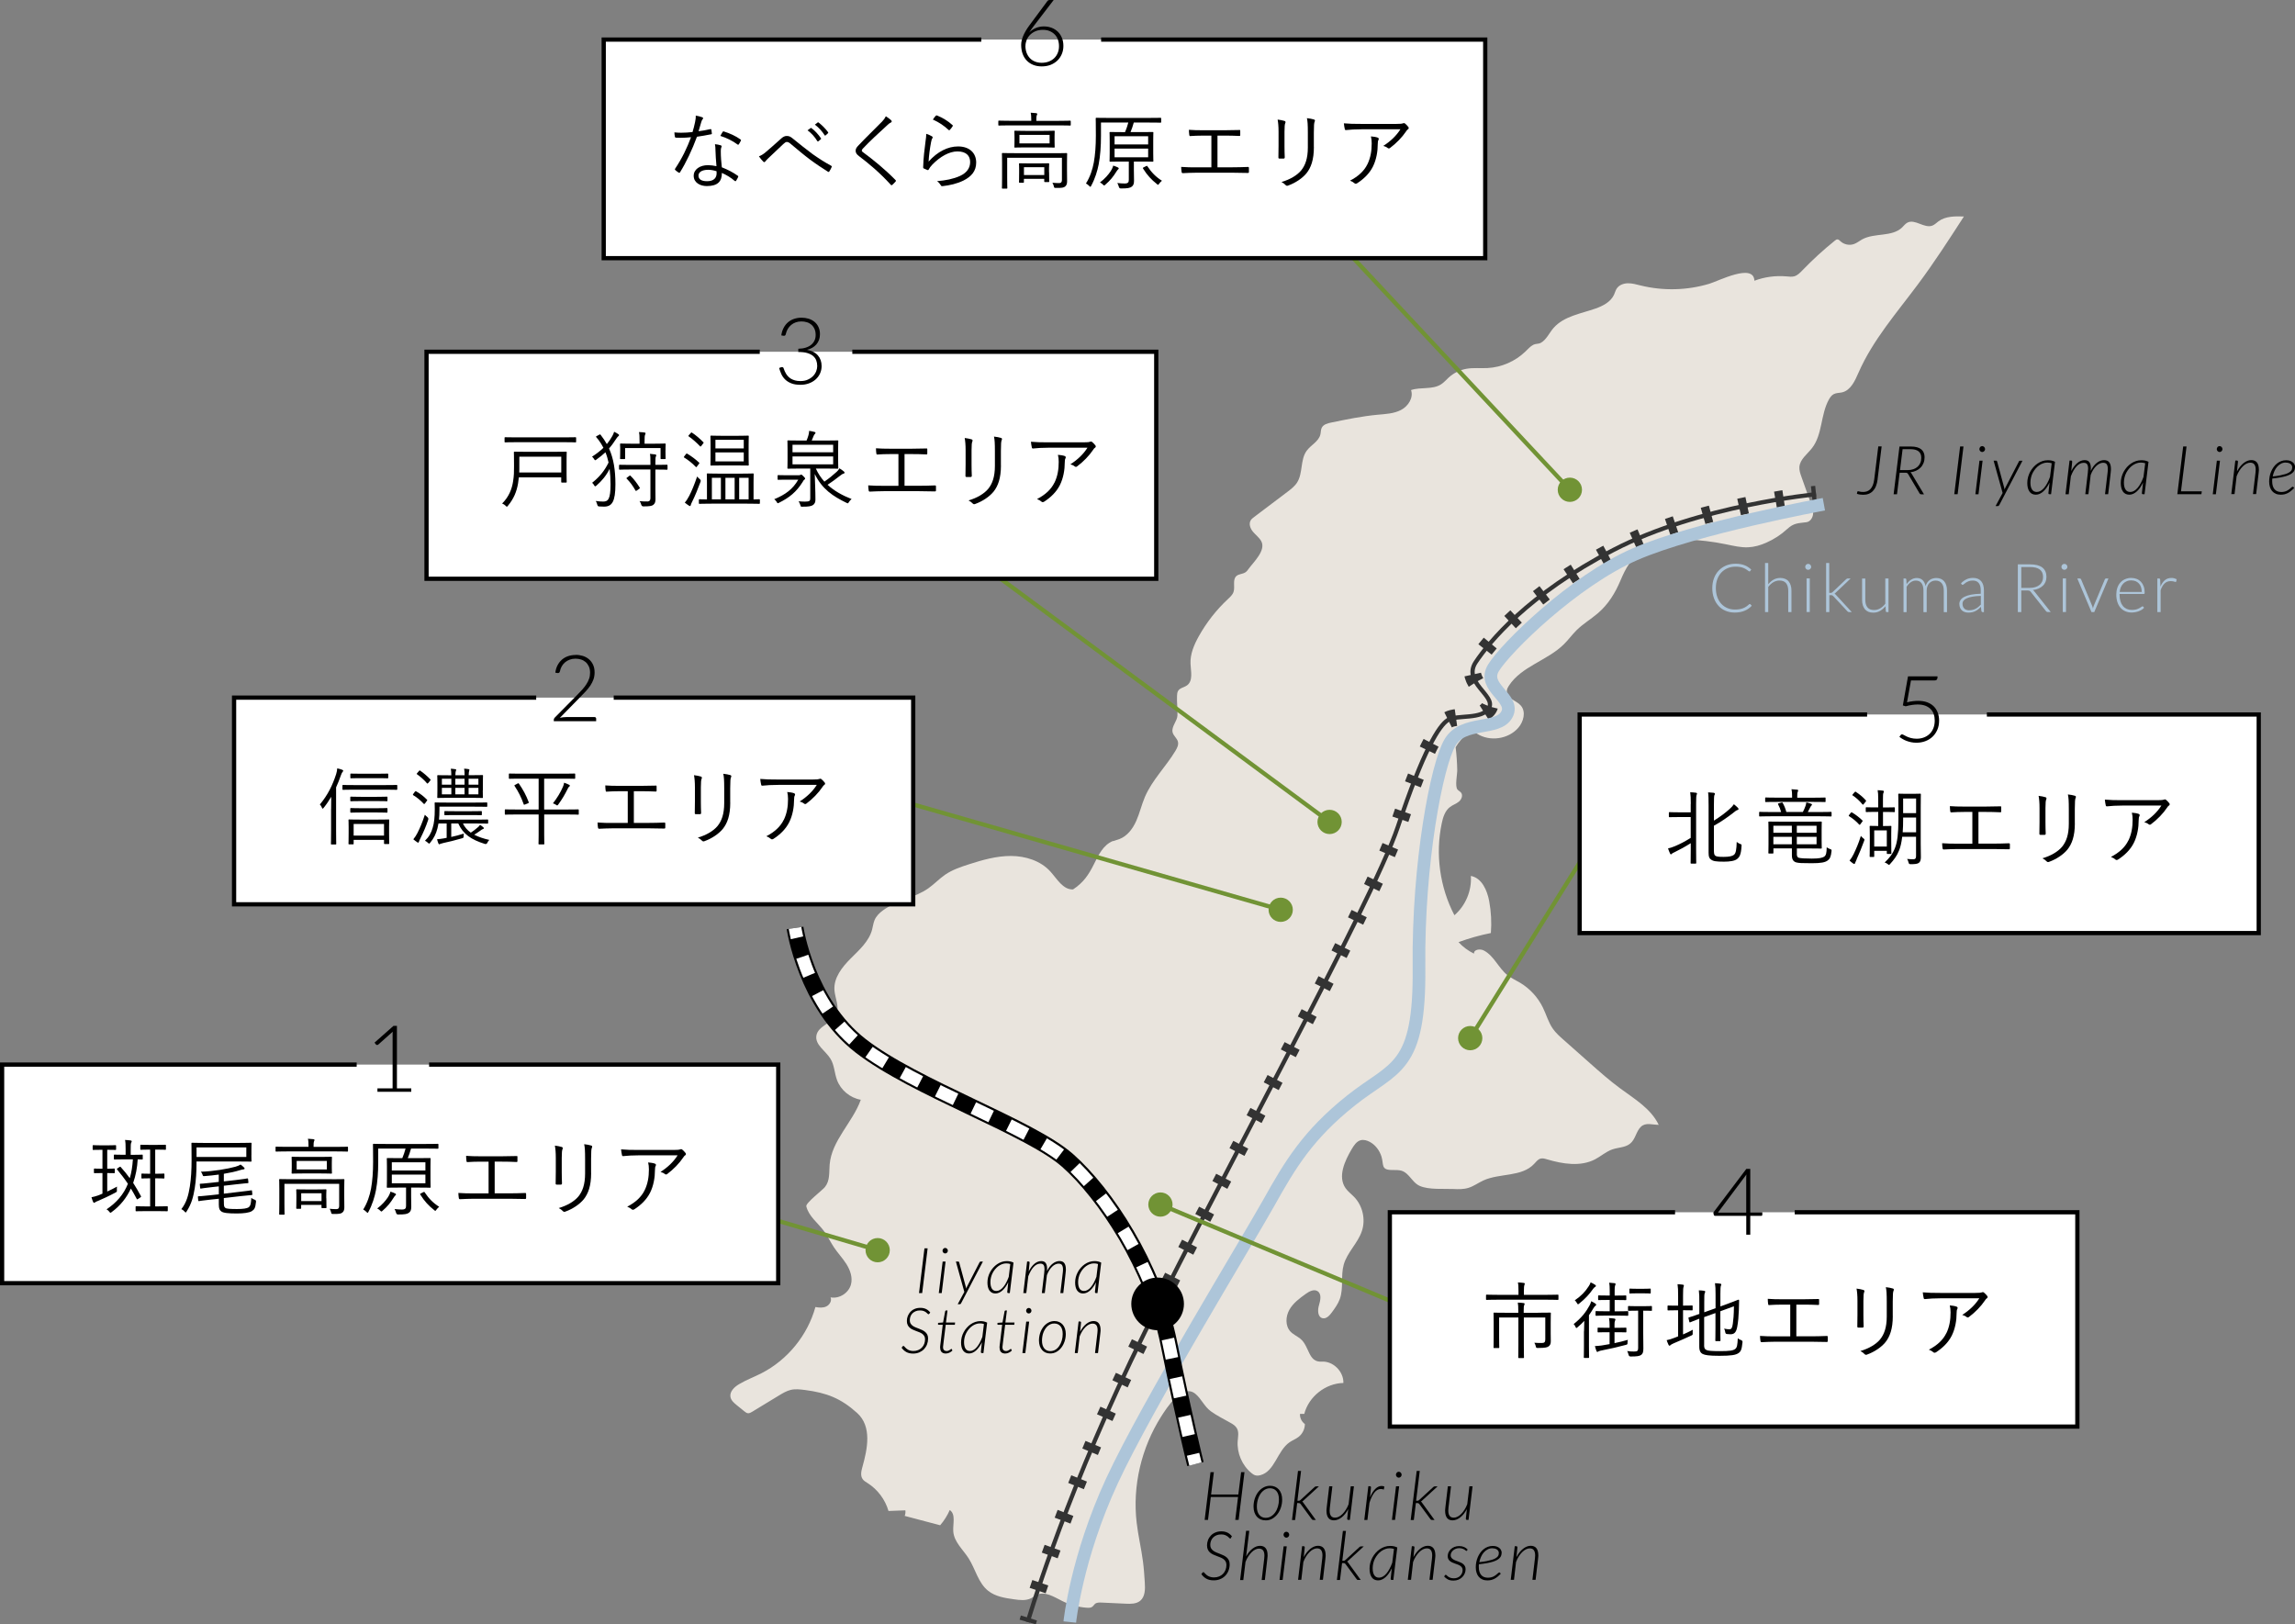 <?xml version="1.0" encoding="UTF-8"?><svg id="_イヤー_2" xmlns="http://www.w3.org/2000/svg" viewBox="0 0 470.81 333.22"><rect x="0" y="0" width="470.81" height="333.22" fill="#808080" stroke="none"/><defs><style>.cls-1,.cls-2,.cls-3,.cls-4,.cls-5,.cls-6,.cls-7,.cls-8,.cls-9,.cls-10{stroke-miterlimit:10;}.cls-1,.cls-2,.cls-3,.cls-4,.cls-5,.cls-6,.cls-8,.cls-9,.cls-10{fill:none;}.cls-1,.cls-2,.cls-4,.cls-8{stroke:#333;}.cls-1,.cls-6,.cls-7{stroke-width:.87px;}.cls-2{stroke-dasharray:0 0 0 0 1.69 5.92 1.69 5.92;}.cls-2,.cls-4,.cls-5,.cls-8{stroke-width:3.46px;}.cls-3{stroke-dasharray:0 0 4.05 4.05;}.cls-3,.cls-9,.cls-10{stroke-width:2.6px;}.cls-3,.cls-10{stroke:#fff;}.cls-4{stroke-dasharray:0 0 1.69 5.92;}.cls-5,.cls-7{stroke:#000;}.cls-6{stroke:#719335;}.cls-11{fill:#adc5d9;}.cls-7{fill:#fff;}.cls-12{fill:#e9e4dd;}.cls-9{fill-rule:evenodd;stroke:#adc5d9;}.cls-13{fill:#719335;}</style></defs><g id="_イヤー_1-2"><g><path class="cls-12" d="M228.34,172.56c.43-.17,.89-.27,1.32-.44,1.62-.63,2.74-2.14,3.44-3.73,.71-1.59,1.09-3.3,1.77-4.9,1.49-3.49,4.32-6.22,6.27-9.47,.34-.57,.67-1.22,.51-1.86-.18-.74-.94-1.22-1.1-1.96-.26-1.18,.95-2.26,1-3.43,.06-1.25-.15-2.68-.09-4,.02-.36,.04-.74,.22-1.04,.38-.63,1.25-.71,1.84-1.14,1.27-.93,.78-2.86,.71-4.43-.09-2,.74-3.92,1.71-5.66,1.58-2.82,3.59-5.39,5.95-7.59,.46-.43,.96-.88,1.16-1.47,.37-1.08-.26-2.53,.6-3.28,.49-.43,1.25-.38,1.8-.73,.31-.19,.53-.49,.74-.79,.98-1.35,3.59-3.77,2.54-5.64-.41-.74-1.13-1.25-1.68-1.91-.55-.65-.91-1.61-.48-2.34,.17-.29,.45-.5,.72-.7l6.8-5.14c.74-.56,1.5-1.14,2-1.92,1.23-1.93,.62-4.66,1.96-6.51,.87-1.2,2.48-1.91,2.82-3.35,.11-.46,.07-.96,.28-1.38,.34-.69,1.19-.91,1.95-1.07,3.15-.65,6.3-1.3,9.51-1.6,1.65-.15,3.36-.22,4.82-.99s2.58-2.5,2.04-4.07c2.01-.68,4.42-.03,6.19-1.2,.58-.38,1.03-.91,1.54-1.38,1.02-.92,2.29-1.55,3.64-1.79,1.42-.25,2.88-.07,4.32-.15,2.87-.15,5.68-1.37,7.75-3.37,.5-.48,1.03-1.09,1.66-1.41,.46-.23,1.07-.15,1.47-.36,1.2-.64,1.8-2.11,2.67-3.09,2.12-2.41,5.59-2.92,8.62-3.98,1.53-.54,3.1-1.36,3.78-2.83,.19-.42,.3-.87,.55-1.26,.48-.74,1.42-1.08,2.3-1.09,.88-.01,1.74,.24,2.6,.45,4.62,1.14,9.55,1.02,14.1-.35,1.92-.58,9.11-4.31,9.25-.62,2.09-.79,4.37-1.09,6.59-.89,.53,.05,1.08,.12,1.59-.02,.67-.19,1.18-.72,1.66-1.22,2.09-2.17,4.32-4.21,6.67-6.1,.16-.13,.33-.26,.53-.25,.24,0,.42,.21,.6,.37,.74,.7,1.9,.93,2.85,.56,.57-.22,1.06-.62,1.59-.92,2.54-1.41,6.13-.45,8.22-2.46,.35-.34,.64-.75,1.07-.98,1.57-.85,3.5,1.26,5.16,.59,.46-.19,.82-.56,1.22-.86,1.45-1.08,3.42-1.06,5.23-1-3.03,4.69-6.06,9.39-9.4,13.87-4.36,5.87-9.28,11.45-12.21,18.14-.74,1.68-1.59,3.64-3.38,4.07-.57,.13-1.19,.09-1.71,.36-.45,.23-.75,.67-1,1.11-1.72,3.1-1.29,7.17-3.46,9.96-.97,1.25-2.47,2.29-2.59,3.87-.05,.68,.18,1.35,.41,2l1.96,5.51c.25,.71,.51,1.45,.43,2.2-.08,.75-.59,1.51-1.34,1.62-1.73,.24-2.59,.13-3.97,1.41-1.27,1.17-2.74,2.12-4.32,2.81-1.16,.51-2.4,.87-3.67,.93-1.54,.07-3.06-.31-4.58-.62-2.68-.55-5.41-.88-8.15-.98-1.35-.05-2.74-.03-3.99,.49-.81,.34-1.52,.87-2.33,1.21-.79,.34-1.66,.48-2.46,.81-2.46,1.03-3.7,3.56-4.68,5.87-1.11,2.63-2.51,4.93-4.71,6.8-1.39,1.18-2.98,2.12-4.28,3.4-.93,.92-1.7,1.99-2.63,2.91-3.38,3.35-8.73,4.53-11.3,8.53-.19,.29-.36,.61-.4,.96-.08,.74,.48,1.39,1.09,1.81,.61,.42,1.31,.73,1.79,1.3,1.08,1.27,.55,3.3-.55,4.55-2.03,2.33-5.82,2.87-8.42,1.22-.36-.23-.74-.51-1.17-.47-.3,.03-.57,.22-.81,.41-.97,.78-1.8,1.74-2.44,2.82,.19,1.55,.3,3.11,.33,4.68,.02,.83-.52,3.38,.06,4.01,.22,.24,.53,.38,.73,.63,.43,.56,.08,1.41-.47,1.85-.55,.45-1.25,.66-1.81,1.09-1.02,.77-1.43,2.1-1.69,3.35-1.33,6.33-.4,13.11,2.6,18.85,2.29-1.97,3.58-5.04,3.37-8.06,2.25,.4,3.36,2.96,3.77,5.2,.39,2.14,.51,4.34,.34,6.51-2.26,.45-4.48,1.08-6.64,1.87,.9,.98,1.99,1.78,3.18,2.36-.08-.87,1.26-1.05,2.03-.64,2.07,1.09,2.98,3.57,4.8,5.03,.8,.64,1.76,1.06,2.64,1.59,2,1.2,3.64,2.99,4.66,5.08,.7,1.43,1.12,3.01,2.03,4.32,.62,.89,1.43,1.61,2.24,2.32l5.37,4.76c2.01,1.78,4.02,3.56,6.18,5.15,2.96,2.19,6.35,4.18,7.94,7.51-1.29-.01-2.66-.54-3.64,.38-1.02,.96-1.11,2.61-2.27,3.51-.99,.77-2.37,.73-3.56,1.13-1.31,.44-2.36,1.41-3.58,2.05-3,1.56-6.64,.96-9.88,0-.42-.13-.87-.26-1.3-.15-.57,.15-.94,.68-1.35,1.11-2.54,2.7-7.03,1.84-10.4,3.38-1.04,.48-1.98,1.19-3.08,1.52-.98,.3-2.02,.28-3.04,.23-2.01-.09-5,.19-6.89-.62-.97-.41-1.57-1.32-2.26-2.07-1.19-1.29-1.87-1.19-3.54-1.21-2.23-.03-1.59-1.13-2.08-2.73-.39-1.25-1.21-2.38-2.37-3.02-.59-.32-1.29-.53-1.93-.35-.83,.24-1.35,1.05-1.8,1.8-1.46,2.47-2.92,5.67-1.27,8.03,.49,.7,1.19,1.2,1.78,1.82,1.73,1.8,2.36,4.59,1.57,6.96-.83,2.5-3.02,4.38-3.73,6.91-.64,2.28,0,4.81-.8,7.04-.37,1.01-1.01,1.9-1.65,2.77-.47,.64-1.14,1.36-1.91,1.17-1.01-.25-1.02-1.69-.71-2.68,.3-1,.57-2.32-.31-2.87-.74-.46-1.69,.05-2.4,.56-1.29,.92-2.61,1.9-3.38,3.28-.77,1.38-.86,3.28,.22,4.44,.58,.62,1.4,.96,2.06,1.5,1.9,1.58,1.56,4.86,4.36,4.68,2.34-.15,4.53,2.04,4.45,4.38-3.66,.07-7.11,2.79-8.02,6.34h-.88c-.06,.79,.34,1.62,1,2.08,0,.99-.47,1.98-1.24,2.6-.58,.47-1.3,.73-1.91,1.15-2.53,1.75-3.01,5.99-6,6.75-.34,.09-.7,.12-1.03,.02-.3-.09-.55-.27-.79-.47-1.92-1.58-3-4.11-2.81-6.59,.07-.87,.27-1.81-.16-2.57-.29-.52-.83-.86-1.35-1.15-1.33-.76-2.73-1.43-3.97-2.33-1.39-1-1.97-2.6-3.21-3.61-2.67-2.18-5.86,2.86-7.02,4.68-4.05,6.4-5.9,14.2-5.02,21.74,.31,2.66,.94,5.28,1.29,7.94,.19,1.45,.29,2.9,.38,4.35,.09,1.34,.09,2.91-.95,3.76-.8,.65-1.93,.64-2.96,.59l-4.97-.23c-.47-.02-.98-.03-1.34,.27-.2,.17-.33,.42-.54,.58-.31,.24-.73,.24-1.12,.21-1.75-.12-3.49-.59-5.06-1.38-1.66-.83-3.52-2.05-5.21-1.27-.42,.19-.77,.5-1.18,.7-1.06,.54-2.32,.39-3.5,.22-1.87-.26-3.83-.57-5.3-1.74-2.05-1.63-2.61-4.47-4.02-6.68-1.16-1.8-2.99-3.37-3.14-5.5-.11-1.55,.56-3.52-.72-4.4-.49,1.13-1.16,2.19-1.97,3.13l-7.27-1.92c.14-.36,.18-.76,.13-1.14l-3.46,.13c-.68-2.35-2.24-4.43-4.3-5.73-.36-.23-.74-.44-.99-.79-.52-.71-.29-1.7-.05-2.55,1.02-3.65,1.99-8.27-1.11-11.05-3.34-3-6.22-4.12-10.7-4.7-.95-.12-1.93-.24-2.86-.03-.86,.2-1.64,.66-2.4,1.12l-5.56,3.38c-.27,.16-.56,.33-.87,.3-.27-.03-.49-.21-.7-.37l-1.57-1.27c-.57-.46-1.18-.98-1.31-1.7-.2-1.11,.81-2.06,1.78-2.63,1.46-.87,3.07-1.46,4.59-2.24,5.35-2.74,9.46-7.79,11.06-13.58,.74,.14,1.55,.21,2.23-.12,.68-.32,1.18-1.16,.88-1.86,1.8,.34,3.74-.91,4.19-2.68,.36-1.41-.16-2.9-.93-4.13s-1.79-2.28-2.59-3.49c-.72-1.08-1.26-2.28-2.04-3.32-1.25-1.68-3.14-3.03-3.61-5.07-.14-.68,3.36-3.34,3.83-3.95,1.06-1.35,.82-2.96,.96-4.61,.41-4.94,4.72-8.62,6.39-13.29-2.19-.37-4.13-1.98-4.89-4.07-.52-1.42-.53-3.03-1.32-4.32-1-1.64-3.22-2.87-2.9-4.77,.33-2.01,3.22-2.5,4.08-4.34,.72-1.55-.27-3.33-.38-5.03-.16-2.48,1.56-4.67,3.32-6.43,1.76-1.76,3.75-3.51,4.4-5.91,.18-.66,.25-1.35,.51-1.98,.35-.84,1.03-1.5,1.77-2.03,2.79-2.03,6.47-2.52,9.29-4.51,1.2-.85,2.22-1.95,3.43-2.78,1.44-.99,3.12-1.56,4.78-2.1,2.83-.91,5.74-1.75,8.72-1.74,2.98,.01,6.07,.98,8.07,3.18,1.39,1.53,2.61,3.79,4.67,3.68,2.1-1.39,3.17-2.94,4.28-5.18,.92-1.84,1.87-3.93,3.91-4.76Z"/><path d="M189.18,265.26h-.65l1.12-9.18h.65l-1.12,9.18Z"/><path d="M193.98,258.8l-.79,6.46h-.6l.79-6.46h.6Zm.47-2.23c0,.08-.02,.15-.05,.22s-.07,.13-.12,.18-.11,.09-.18,.12c-.07,.03-.14,.04-.2,.04-.07,0-.14-.01-.21-.04s-.12-.07-.17-.12-.09-.11-.12-.18-.05-.14-.05-.22,.02-.15,.05-.22c.03-.07,.07-.13,.12-.18s.11-.1,.17-.13,.13-.04,.21-.04c.07,0,.14,.01,.2,.04,.07,.03,.13,.07,.18,.12,.05,.05,.09,.11,.12,.18s.05,.15,.05,.22Z"/><path d="M197.17,267.36c-.06,.12-.15,.18-.27,.18h-.43l1.36-2.52-1.73-6.22h.48c.06,0,.1,.01,.13,.04s.05,.07,.06,.11l1.36,5.02c.02,.06,.03,.13,.04,.19,0,.07,.01,.13,.02,.2,.03-.07,.05-.13,.08-.2s.06-.13,.09-.19l2.6-5.04s.05-.08,.09-.1c.04-.02,.08-.03,.12-.03h.47l-4.48,8.56Z"/><path d="M207.15,265.26h-.3c-.08,0-.14-.02-.17-.06-.03-.04-.05-.09-.05-.14l.21-2.03c-.16,.35-.34,.66-.54,.94-.2,.28-.41,.53-.63,.73-.22,.2-.46,.36-.7,.47-.25,.11-.5,.17-.77,.17s-.51-.05-.71-.16c-.2-.11-.37-.26-.51-.45-.14-.2-.24-.43-.31-.71-.07-.28-.1-.59-.1-.93,0-.38,.05-.75,.14-1.11s.23-.7,.41-1.03c.17-.32,.38-.62,.63-.9s.51-.51,.8-.71c.29-.2,.6-.36,.94-.47s.68-.17,1.03-.17c.26,0,.5,.02,.73,.07,.23,.05,.45,.12,.67,.24l-.76,6.24Zm-2.75-.43c.25,0,.49-.07,.73-.21s.47-.33,.68-.59c.22-.25,.42-.56,.61-.92,.19-.36,.36-.75,.52-1.18l.32-2.63c-.25-.09-.53-.13-.83-.13s-.57,.05-.84,.15c-.27,.1-.53,.23-.77,.41-.24,.17-.46,.38-.66,.62-.2,.24-.38,.5-.52,.78-.15,.28-.26,.58-.34,.9-.08,.32-.12,.64-.12,.97,0,.58,.1,1.03,.3,1.35s.5,.48,.92,.48Z"/><path d="M209.93,265.26l.78-6.48h.28c.15,0,.23,.08,.23,.23l-.18,1.8c.34-.67,.73-1.19,1.17-1.56s.91-.55,1.4-.55c.43,0,.74,.14,.92,.41,.18,.27,.28,.66,.28,1.17,0,.15,0,.3-.02,.47,.17-.35,.35-.65,.55-.91,.2-.26,.41-.47,.64-.64,.22-.17,.45-.3,.68-.38,.23-.08,.46-.13,.69-.13,.46,0,.8,.15,1,.44,.2,.29,.31,.71,.31,1.25,0,.04,0,.09,0,.15,0,.05,0,.14-.02,.26-.01,.12-.03,.28-.05,.48-.02,.21-.05,.48-.09,.83-.04,.35-.09,.78-.15,1.29-.06,.51-.13,1.13-.22,1.87h-.6l.49-4.13c.02-.13,.03-.26,.04-.38s.01-.23,.01-.34c0-.39-.07-.68-.2-.89-.13-.2-.37-.3-.7-.3-.21,0-.43,.05-.65,.15-.22,.1-.43,.24-.64,.44-.21,.19-.41,.44-.6,.73-.19,.29-.36,.64-.51,1.04l-.44,3.68h-.6l.49-4.13c.04-.3,.06-.57,.06-.8,0-.36-.06-.64-.19-.83s-.35-.28-.67-.28c-.49,0-.95,.23-1.37,.68-.42,.45-.78,1.09-1.1,1.91l-.41,3.46h-.6Z"/><path d="M225.14,265.26h-.3c-.08,0-.14-.02-.17-.06-.03-.04-.05-.09-.05-.14l.21-2.03c-.16,.35-.34,.66-.54,.94-.2,.28-.41,.53-.63,.73-.22,.2-.46,.36-.7,.47-.25,.11-.5,.17-.77,.17s-.51-.05-.71-.16c-.2-.11-.37-.26-.51-.45-.14-.2-.24-.43-.31-.71-.07-.28-.1-.59-.1-.93,0-.38,.05-.75,.14-1.11,.1-.36,.23-.7,.41-1.03,.17-.32,.38-.62,.63-.9s.51-.51,.8-.71c.29-.2,.6-.36,.94-.47s.68-.17,1.03-.17c.26,0,.5,.02,.73,.07,.23,.05,.45,.12,.67,.24l-.76,6.24Zm-2.75-.43c.25,0,.49-.07,.73-.21s.47-.33,.68-.59,.42-.56,.61-.92c.19-.36,.36-.75,.52-1.18l.32-2.63c-.25-.09-.53-.13-.83-.13s-.57,.05-.84,.15c-.27,.1-.53,.23-.77,.41-.24,.17-.46,.38-.66,.62-.2,.24-.38,.5-.52,.78-.15,.28-.26,.58-.34,.9-.08,.32-.12,.64-.12,.97,0,.58,.1,1.03,.3,1.35s.5,.48,.92,.48Z"/><path d="M190.64,269.49c-.05,.07-.1,.11-.17,.11-.05,0-.11-.04-.19-.12-.07-.08-.17-.17-.3-.27-.13-.1-.29-.19-.49-.27s-.45-.12-.76-.12c-.33,0-.62,.05-.88,.16-.26,.11-.48,.25-.66,.43-.18,.18-.32,.4-.41,.64s-.14,.5-.14,.78,.05,.49,.16,.67c.11,.18,.25,.33,.42,.46,.18,.13,.37,.24,.6,.33,.22,.09,.45,.18,.69,.27,.24,.09,.46,.19,.69,.29,.22,.11,.42,.23,.6,.39,.18,.15,.32,.33,.43,.55,.11,.22,.16,.48,.16,.8,0,.42-.07,.81-.21,1.18-.14,.37-.35,.7-.61,.98-.27,.28-.59,.5-.97,.67-.38,.16-.81,.25-1.28,.25-.55,0-1.02-.11-1.4-.32-.38-.21-.7-.51-.96-.88l.21-.28c.06-.06,.12-.09,.18-.09,.04,0,.08,.03,.13,.08,.05,.05,.11,.12,.18,.19,.07,.08,.16,.16,.25,.25,.1,.09,.22,.17,.35,.25,.14,.08,.3,.14,.48,.19,.18,.05,.4,.08,.64,.08,.36,0,.69-.06,.99-.19,.29-.12,.54-.29,.75-.51,.21-.22,.37-.47,.48-.76s.17-.61,.17-.94c0-.27-.05-.49-.16-.67-.11-.18-.25-.33-.42-.46-.18-.13-.37-.23-.6-.32s-.45-.17-.68-.26c-.23-.09-.46-.18-.69-.29-.23-.1-.43-.23-.6-.39-.18-.15-.32-.34-.42-.56-.11-.22-.16-.5-.16-.82,0-.35,.06-.69,.19-1.01s.31-.61,.54-.86c.24-.25,.52-.45,.87-.59,.34-.15,.73-.22,1.17-.22s.83,.08,1.16,.24c.33,.16,.62,.4,.86,.71l-.18,.26Z"/><path d="M192.86,276.48s0-.06,0-.1c0-.04,0-.1,.01-.18s.02-.18,.03-.3c.02-.12,.03-.28,.06-.47l.44-3.67h-.85c-.09,0-.13-.04-.13-.12l.03-.27,1.02-.08,.43-2.31s.03-.07,.06-.1,.07-.05,.11-.05h.3l-.31,2.47h1.87l-.05,.46h-1.87l-.45,3.64c-.02,.18-.04,.32-.05,.43-.01,.11-.02,.2-.03,.28s-.01,.12-.02,.16c0,.04,0,.06,0,.08,0,.28,.07,.48,.2,.61,.13,.12,.3,.19,.51,.19,.14,0,.27-.02,.38-.07,.11-.05,.21-.1,.29-.15,.08-.05,.15-.1,.2-.15,.05-.05,.09-.07,.12-.07s.05,0,.06,.02c.01,.01,.03,.03,.04,.05l.12,.27c-.17,.18-.38,.33-.63,.44-.25,.11-.49,.17-.74,.17-.35,0-.63-.1-.83-.29-.2-.19-.3-.49-.31-.9Z"/><path d="M201.74,277.57h-.3c-.08,0-.14-.02-.17-.06-.03-.04-.05-.09-.05-.14l.21-2.03c-.16,.35-.34,.66-.54,.94-.2,.28-.41,.53-.63,.73-.22,.2-.46,.36-.7,.47-.25,.11-.5,.17-.77,.17s-.51-.05-.71-.16c-.2-.11-.37-.26-.51-.45-.14-.2-.24-.43-.31-.71-.07-.28-.1-.59-.1-.93,0-.38,.05-.75,.14-1.11s.23-.7,.41-1.03c.17-.32,.38-.62,.63-.9s.51-.51,.8-.71c.29-.2,.6-.36,.94-.47s.68-.17,1.03-.17c.26,0,.5,.02,.73,.07,.23,.05,.45,.12,.67,.24l-.76,6.24Zm-2.75-.43c.25,0,.49-.07,.73-.21s.47-.33,.68-.59,.42-.56,.61-.92c.19-.36,.36-.75,.52-1.18l.32-2.63c-.25-.09-.53-.13-.83-.13s-.57,.05-.84,.15c-.27,.1-.53,.23-.77,.41-.24,.17-.46,.38-.66,.62-.2,.24-.38,.5-.52,.78-.15,.28-.26,.58-.34,.9-.08,.32-.12,.64-.12,.97,0,.58,.1,1.03,.3,1.35s.5,.48,.92,.48Z"/><path d="M205.05,276.48s0-.06,0-.1c0-.04,0-.1,.01-.18s.02-.18,.03-.3c.02-.12,.03-.28,.06-.47l.44-3.67h-.85c-.09,0-.13-.04-.13-.12l.03-.27,1.02-.08,.43-2.31s.03-.07,.06-.1,.07-.05,.11-.05h.3l-.31,2.47h1.87l-.05,.46h-1.87l-.45,3.64c-.02,.18-.04,.32-.05,.43-.01,.11-.02,.2-.03,.28s-.01,.12-.02,.16c0,.04,0,.06,0,.08,0,.28,.07,.48,.2,.61,.13,.12,.3,.19,.51,.19,.14,0,.27-.02,.38-.07,.11-.05,.21-.1,.29-.15,.08-.05,.15-.1,.2-.15,.05-.05,.09-.07,.12-.07s.05,0,.06,.02c.01,.01,.03,.03,.04,.05l.12,.27c-.17,.18-.38,.33-.63,.44-.25,.11-.49,.17-.74,.17-.35,0-.63-.1-.83-.29-.2-.19-.3-.49-.31-.9Z"/><path d="M211.13,271.11l-.79,6.46h-.6l.79-6.46h.6Zm.47-2.23c0,.08-.02,.15-.05,.22s-.07,.13-.12,.18-.11,.09-.18,.12c-.07,.03-.14,.04-.2,.04-.07,0-.14-.01-.21-.04s-.12-.07-.17-.12-.09-.11-.12-.18-.05-.14-.05-.22,.02-.15,.05-.22c.03-.07,.07-.13,.12-.18s.11-.1,.17-.13,.13-.04,.21-.04c.07,0,.14,.01,.2,.04,.07,.03,.13,.07,.18,.12,.05,.05,.09,.11,.12,.18s.05,.15,.05,.22Z"/><path d="M215.45,277.65c-.35,0-.66-.06-.94-.18s-.53-.3-.73-.53-.36-.51-.47-.83c-.11-.33-.17-.7-.17-1.11,0-.52,.08-1.03,.23-1.51s.38-.91,.66-1.28c.28-.37,.62-.66,1.01-.88,.39-.22,.82-.33,1.29-.33,.35,0,.66,.06,.94,.19,.28,.12,.53,.3,.73,.53s.36,.5,.47,.83,.17,.7,.17,1.1c0,.52-.08,1.03-.24,1.51-.16,.48-.38,.91-.66,1.27-.28,.37-.62,.67-1.01,.89-.39,.22-.82,.33-1.29,.33Zm.05-.49c.38,0,.72-.1,1.03-.29,.31-.2,.57-.46,.79-.79,.22-.33,.39-.7,.51-1.12,.12-.42,.18-.86,.18-1.3,0-.69-.15-1.23-.46-1.6s-.73-.56-1.28-.56c-.25,0-.49,.04-.71,.13s-.42,.21-.61,.37-.35,.35-.5,.57c-.15,.22-.27,.46-.38,.72s-.18,.53-.23,.82c-.05,.29-.08,.59-.08,.89,0,.69,.15,1.22,.46,1.6,.31,.38,.73,.57,1.28,.57Z"/><path d="M220.49,277.57l.78-6.48h.28c.15,0,.22,.08,.22,.23l-.19,1.87c.18-.34,.37-.65,.59-.92s.44-.5,.68-.69,.48-.33,.73-.43c.25-.1,.5-.15,.76-.15,.48,0,.84,.16,1.08,.47,.24,.32,.36,.77,.36,1.36,0,.04,0,.08,0,.13,0,.05,0,.13-.02,.24s-.03,.26-.05,.46c-.02,.2-.05,.46-.09,.8-.04,.33-.09,.75-.15,1.26-.06,.5-.13,1.12-.22,1.84h-.61l.49-4.13c.03-.2,.04-.39,.04-.57,0-.44-.08-.77-.25-1s-.43-.34-.79-.34c-.24,0-.49,.06-.73,.19-.25,.12-.49,.3-.72,.53-.23,.23-.45,.5-.65,.82-.2,.32-.38,.69-.54,1.09l-.4,3.42h-.61Z"/><path d="M254.1,311.79h-.69l.57-4.7h-5.59l-.57,4.7h-.69l1.2-9.79h.69l-.57,4.58h5.59l.57-4.58h.69l-1.2,9.79Z"/><path d="M259.63,311.88c-.37,0-.7-.06-1.01-.19-.3-.13-.56-.32-.78-.56-.21-.24-.38-.54-.5-.89-.12-.35-.18-.74-.18-1.19,0-.56,.08-1.09,.25-1.61s.4-.97,.7-1.36,.66-.71,1.08-.94c.42-.23,.87-.35,1.37-.35,.37,0,.7,.07,1.01,.2,.3,.13,.56,.32,.78,.56,.21,.24,.38,.54,.5,.89,.12,.35,.18,.74,.18,1.18,0,.56-.08,1.09-.25,1.61-.17,.51-.4,.97-.7,1.36-.3,.39-.66,.71-1.07,.95-.42,.24-.87,.35-1.37,.35Zm.06-.52c.4,0,.77-.11,1.1-.32s.61-.49,.85-.84c.24-.35,.42-.75,.54-1.2,.13-.45,.19-.91,.19-1.39,0-.74-.16-1.31-.49-1.71-.33-.4-.78-.6-1.36-.6-.27,0-.52,.05-.75,.14-.24,.09-.45,.23-.65,.4s-.38,.37-.54,.61c-.16,.23-.29,.49-.4,.77-.11,.28-.19,.57-.25,.88-.06,.31-.09,.62-.09,.95,0,.73,.16,1.3,.49,1.71,.33,.4,.78,.61,1.37,.61Z"/><path d="M266.91,301.72l-.75,6.14h.26c.08,0,.15-.01,.2-.03s.11-.06,.18-.13l2.85-2.62c.06-.05,.11-.09,.16-.12,.05-.03,.12-.05,.19-.05h.57l-3.15,2.89c-.05,.05-.1,.09-.14,.13s-.09,.07-.14,.1c.06,.04,.12,.08,.16,.13s.08,.11,.12,.17l2.52,3.47h-.55c-.06,0-.12-.01-.16-.03-.04-.02-.08-.07-.12-.12l-2.28-3.1c-.06-.08-.13-.14-.19-.17-.06-.03-.15-.04-.28-.04h-.25l-.42,3.47h-.64l1.23-10.07h.64Z"/><path d="M273.33,304.9l-.52,4.38c-.03,.22-.04,.42-.04,.6,0,.47,.09,.83,.27,1.08,.18,.25,.46,.37,.84,.37,.25,0,.51-.06,.77-.19,.26-.13,.51-.32,.75-.56s.48-.53,.69-.87c.22-.34,.41-.72,.57-1.15l.44-3.66h.65l-.83,6.89h-.3c-.09,0-.15-.02-.19-.07-.04-.05-.06-.11-.06-.19l.21-1.96c-.19,.36-.4,.69-.63,.98-.23,.29-.47,.53-.72,.72s-.51,.35-.78,.45c-.27,.1-.54,.16-.8,.16-.51,0-.9-.17-1.15-.51s-.38-.82-.38-1.45c0-.04,0-.09,0-.13,0-.05,0-.13,.02-.25,.01-.12,.03-.28,.05-.49s.06-.49,.1-.85c.04-.36,.09-.8,.16-1.34,.06-.54,.14-1.19,.23-1.96h.65Z"/><path d="M279.88,311.79l.83-6.91h.3c.16,0,.24,.08,.24,.25l-.2,2.05c.31-.75,.67-1.33,1.08-1.74s.83-.61,1.29-.61c.19,0,.38,.04,.58,.12l-.12,.62c-.21-.08-.41-.12-.6-.12-.49,0-.94,.24-1.33,.73-.39,.49-.73,1.19-1.01,2.11l-.42,3.51h-.64Z"/><path d="M287.03,304.9l-.84,6.89h-.64l.84-6.89h.64Zm.51-2.37c0,.08-.02,.16-.05,.23s-.08,.13-.13,.19c-.06,.06-.12,.1-.19,.13-.07,.03-.14,.05-.22,.05-.08,0-.15-.02-.22-.05-.07-.03-.13-.08-.18-.13-.05-.06-.1-.12-.13-.19s-.05-.15-.05-.23,.02-.16,.05-.24c.03-.07,.08-.14,.13-.2,.05-.06,.11-.1,.18-.13,.07-.03,.14-.05,.22-.05,.07,0,.15,.02,.22,.05,.07,.03,.13,.08,.19,.13,.06,.06,.1,.12,.13,.2s.05,.16,.05,.24Z"/><path d="M291.26,301.72l-.75,6.14h.26c.08,0,.15-.01,.2-.03s.11-.06,.18-.13l2.85-2.62c.06-.05,.11-.09,.16-.12,.05-.03,.12-.05,.19-.05h.57l-3.15,2.89c-.05,.05-.1,.09-.14,.13s-.09,.07-.14,.1c.06,.04,.12,.08,.16,.13s.08,.11,.12,.17l2.52,3.47h-.55c-.06,0-.12-.01-.16-.03-.04-.02-.08-.07-.12-.12l-2.28-3.1c-.06-.08-.13-.14-.19-.17-.06-.03-.15-.04-.28-.04h-.25l-.42,3.47h-.64l1.23-10.07h.64Z"/><path d="M297.67,304.9l-.52,4.38c-.03,.22-.04,.42-.04,.6,0,.47,.09,.83,.27,1.08,.18,.25,.46,.37,.84,.37,.25,0,.51-.06,.77-.19,.26-.13,.51-.32,.75-.56s.48-.53,.69-.87c.22-.34,.41-.72,.57-1.15l.44-3.66h.65l-.83,6.89h-.3c-.09,0-.15-.02-.19-.07-.04-.05-.06-.11-.06-.19l.21-1.96c-.19,.36-.4,.69-.63,.98-.23,.29-.47,.53-.72,.72s-.51,.35-.78,.45c-.27,.1-.54,.16-.8,.16-.51,0-.9-.17-1.15-.51s-.38-.82-.38-1.45c0-.04,0-.09,0-.13,0-.05,0-.13,.02-.25,.01-.12,.03-.28,.05-.49s.06-.49,.1-.85c.04-.36,.09-.8,.16-1.34,.06-.54,.14-1.19,.23-1.96h.65Z"/><path d="M252.55,315.49c-.05,.08-.11,.12-.18,.12-.06,0-.12-.04-.2-.13-.08-.09-.19-.18-.32-.29-.14-.1-.31-.2-.53-.29-.21-.09-.48-.13-.81-.13-.35,0-.66,.06-.94,.17-.27,.11-.51,.27-.7,.46s-.34,.42-.44,.69-.15,.54-.15,.83,.06,.52,.17,.71c.12,.19,.27,.36,.45,.49s.4,.25,.64,.35c.24,.1,.48,.2,.73,.29s.5,.2,.73,.31c.24,.11,.45,.25,.64,.41,.19,.16,.34,.36,.45,.59,.12,.23,.17,.51,.17,.85,0,.44-.08,.86-.23,1.26-.15,.4-.37,.75-.65,1.04-.28,.3-.63,.54-1.04,.71-.41,.18-.86,.26-1.36,.26-.59,0-1.09-.11-1.5-.34-.41-.23-.75-.54-1.02-.94l.23-.3c.06-.06,.13-.1,.19-.1,.04,0,.09,.03,.14,.08,.05,.06,.12,.12,.19,.2,.08,.08,.17,.17,.27,.26,.1,.09,.23,.18,.38,.26,.15,.08,.32,.15,.52,.2s.42,.08,.68,.08c.39,0,.74-.07,1.05-.2,.31-.13,.58-.31,.8-.54,.22-.23,.39-.5,.51-.81s.18-.65,.18-1.01c0-.29-.06-.52-.17-.72s-.27-.35-.45-.49c-.19-.13-.4-.25-.64-.34-.24-.09-.48-.18-.73-.28-.25-.09-.49-.19-.73-.3-.24-.11-.45-.25-.64-.41-.19-.16-.34-.36-.45-.6-.11-.24-.17-.53-.17-.88,0-.37,.07-.73,.2-1.08,.13-.35,.33-.65,.58-.92s.56-.48,.92-.63c.36-.16,.78-.24,1.25-.24s.88,.09,1.24,.26c.35,.17,.66,.43,.92,.76l-.19,.28Z"/><path d="M254.41,324.1l1.22-10.07h.65l-.64,5.26c.18-.35,.39-.65,.61-.92,.22-.27,.46-.5,.71-.69,.25-.19,.5-.33,.76-.43,.26-.1,.52-.14,.78-.14,.52,0,.9,.17,1.16,.5,.26,.33,.38,.81,.38,1.43,0,.04,0,.08,0,.13,0,.05,0,.13-.02,.25-.01,.12-.03,.28-.05,.5s-.06,.5-.1,.87-.09,.81-.16,1.36c-.06,.54-.14,1.2-.23,1.97h-.65l.52-4.4c.03-.21,.04-.41,.04-.6,0-.47-.09-.83-.27-1.07-.18-.24-.46-.37-.84-.37-.25,0-.5,.06-.76,.19-.26,.13-.51,.31-.75,.55-.24,.24-.47,.53-.69,.86s-.41,.71-.57,1.13l-.45,3.72h-.65Z"/><path d="M263.97,317.21l-.84,6.89h-.64l.84-6.89h.64Zm.51-2.37c0,.08-.02,.16-.05,.23s-.08,.13-.13,.19c-.06,.06-.12,.1-.19,.13-.07,.03-.14,.05-.22,.05-.08,0-.15-.02-.22-.05-.07-.03-.13-.08-.18-.13-.05-.06-.1-.12-.13-.19s-.05-.15-.05-.23,.02-.16,.05-.24c.03-.07,.08-.14,.13-.2,.05-.06,.11-.1,.18-.13,.07-.03,.14-.05,.22-.05,.07,0,.15,.02,.22,.05,.07,.03,.13,.08,.19,.13,.06,.06,.1,.12,.13,.2s.05,.16,.05,.24Z"/><path d="M266.29,324.1l.83-6.91h.3c.16,0,.24,.08,.24,.25l-.2,1.99c.19-.36,.4-.69,.63-.98,.23-.29,.47-.53,.72-.73,.25-.2,.51-.35,.78-.46s.54-.16,.81-.16c.51,0,.9,.17,1.16,.5s.39,.82,.39,1.45c0,.04,0,.09,0,.14s0,.14-.02,.25c-.01,.12-.03,.28-.05,.49s-.06,.49-.1,.85-.09,.81-.16,1.34c-.06,.54-.14,1.19-.23,1.96h-.65l.52-4.41c.03-.21,.04-.41,.04-.6,0-.47-.09-.82-.27-1.07-.18-.25-.46-.37-.84-.37-.26,0-.52,.07-.78,.2s-.52,.32-.76,.56c-.25,.24-.48,.54-.7,.88-.22,.34-.41,.73-.57,1.16l-.42,3.65h-.65Z"/><path d="M276.12,314.03l-.75,6.14h.26c.08,0,.15-.01,.2-.03s.11-.06,.18-.13l2.85-2.62c.06-.05,.11-.09,.16-.12,.05-.03,.12-.05,.19-.05h.57l-3.15,2.89c-.05,.05-.1,.09-.14,.13s-.09,.07-.14,.1c.06,.04,.12,.08,.16,.13s.08,.11,.12,.17l2.52,3.47h-.55c-.06,0-.12-.01-.16-.03-.04-.02-.08-.07-.12-.12l-2.28-3.1c-.06-.08-.13-.14-.19-.17-.06-.03-.15-.04-.28-.04h-.25l-.42,3.47h-.64l1.23-10.07h.64Z"/><path d="M285.84,324.1h-.32c-.09,0-.15-.02-.18-.06-.03-.04-.05-.09-.05-.15l.23-2.17c-.18,.37-.37,.7-.58,1.01-.21,.3-.43,.56-.67,.78-.24,.22-.49,.39-.75,.51s-.54,.18-.82,.18-.54-.06-.76-.17c-.22-.11-.4-.27-.54-.48-.15-.21-.25-.46-.33-.75-.07-.29-.11-.63-.11-1,0-.4,.05-.79,.15-1.18,.1-.39,.25-.75,.43-1.1,.19-.35,.41-.66,.67-.96,.26-.29,.54-.54,.85-.75,.31-.21,.64-.38,1-.5s.72-.18,1.1-.18c.28,0,.54,.02,.78,.07,.24,.05,.48,.13,.71,.25l-.81,6.65Zm-2.93-.46c.26,0,.52-.07,.78-.22,.26-.15,.5-.36,.73-.63,.23-.27,.45-.6,.65-.98s.39-.8,.55-1.26l.35-2.8c-.27-.09-.57-.14-.89-.14s-.61,.05-.9,.16c-.29,.1-.56,.25-.82,.43-.26,.18-.49,.4-.71,.66-.21,.25-.4,.53-.56,.83-.16,.3-.28,.62-.36,.96s-.13,.68-.13,1.03c0,.62,.1,1.1,.32,1.44,.21,.34,.54,.52,.99,.52Z"/><path d="M288.8,324.1l.83-6.91h.3c.16,0,.24,.08,.24,.25l-.2,1.99c.19-.36,.4-.69,.63-.98,.23-.29,.47-.53,.72-.73,.25-.2,.51-.35,.78-.46s.54-.16,.81-.16c.51,0,.9,.17,1.16,.5s.39,.82,.39,1.45c0,.04,0,.09,0,.14s0,.14-.02,.25c-.01,.12-.03,.28-.05,.49s-.06,.49-.1,.85-.09,.81-.16,1.34c-.06,.54-.14,1.19-.23,1.96h-.65l.52-4.41c.03-.21,.04-.41,.04-.6,0-.47-.09-.82-.27-1.07-.18-.25-.46-.37-.84-.37-.26,0-.52,.07-.78,.2s-.52,.32-.76,.56c-.25,.24-.48,.54-.7,.88-.22,.34-.41,.73-.57,1.16l-.42,3.65h-.65Z"/><path d="M300.99,318.05c-.04,.06-.09,.1-.15,.1-.05,0-.1-.03-.17-.09s-.16-.12-.27-.19c-.12-.07-.26-.14-.43-.19-.17-.06-.38-.09-.64-.09-.24,0-.46,.04-.67,.12-.21,.08-.39,.18-.55,.32-.15,.13-.28,.28-.37,.46-.09,.17-.14,.36-.14,.55s.04,.35,.13,.48c.09,.13,.2,.24,.35,.34s.31,.18,.49,.25c.18,.07,.37,.14,.56,.21s.38,.15,.56,.23c.18,.08,.35,.19,.49,.31s.26,.27,.35,.44c.09,.17,.13,.38,.13,.63,0,.29-.06,.58-.18,.86-.12,.28-.29,.52-.5,.74-.22,.21-.48,.39-.79,.52-.31,.13-.65,.19-1.03,.19-.45,0-.82-.08-1.12-.23-.3-.15-.56-.36-.78-.61l.16-.24s.06-.06,.08-.08,.06-.03,.1-.03c.05,0,.1,.04,.17,.11,.07,.07,.17,.16,.29,.25,.12,.09,.28,.17,.47,.25,.19,.07,.43,.11,.71,.11s.52-.04,.74-.13c.22-.09,.42-.21,.57-.37s.28-.34,.37-.54c.09-.21,.13-.42,.13-.65,0-.2-.04-.37-.13-.51-.09-.14-.2-.26-.35-.36s-.31-.18-.49-.25-.37-.14-.56-.2c-.19-.07-.38-.14-.56-.22-.19-.08-.35-.18-.49-.29s-.26-.26-.35-.42c-.09-.17-.13-.37-.13-.61,0-.27,.06-.53,.17-.77,.12-.25,.28-.47,.48-.66,.21-.19,.45-.34,.74-.46,.29-.11,.6-.17,.94-.17,.39,0,.72,.06,1.01,.18,.29,.12,.54,.3,.76,.54l-.16,.23Z"/><path d="M308.05,318.53c0,.19-.03,.37-.08,.54s-.14,.33-.27,.48c-.13,.15-.3,.3-.53,.43s-.51,.26-.85,.37c-.35,.11-.76,.21-1.24,.3-.48,.09-1.04,.17-1.69,.24,0,.1-.02,.19-.02,.29,0,.09,0,.19,0,.28,0,.69,.16,1.23,.47,1.61s.78,.58,1.41,.58c.24,0,.46-.03,.66-.08,.2-.05,.37-.12,.53-.2s.29-.17,.41-.26c.12-.09,.22-.18,.31-.26,.09-.08,.17-.15,.24-.2s.13-.08,.18-.08,.1,.02,.15,.07l.15,.18c-.23,.24-.45,.45-.66,.62-.21,.17-.43,.32-.65,.43s-.45,.19-.68,.25c-.24,.05-.49,.08-.75,.08-.38,0-.72-.06-1.02-.19-.3-.13-.55-.31-.75-.54-.2-.23-.36-.52-.46-.85-.11-.33-.16-.71-.16-1.12,0-.35,.03-.7,.1-1.05s.17-.69,.31-1.01,.3-.62,.51-.91c.2-.28,.43-.53,.69-.73,.26-.21,.54-.37,.86-.49,.31-.12,.65-.18,1.02-.18,.34,0,.62,.05,.85,.14,.23,.09,.42,.21,.57,.35,.15,.14,.25,.29,.31,.46,.06,.16,.1,.32,.1,.46Zm-1.87-.93c-.37,0-.7,.08-1,.24s-.56,.37-.79,.63-.42,.56-.57,.91-.27,.7-.34,1.08c.59-.06,1.09-.14,1.52-.22,.42-.09,.78-.18,1.08-.27,.3-.09,.53-.2,.72-.31s.32-.22,.43-.34c.1-.12,.17-.24,.2-.36s.05-.25,.05-.39c0-.1-.02-.2-.07-.32-.04-.11-.12-.21-.22-.31-.1-.09-.23-.17-.4-.23-.16-.06-.37-.09-.61-.09Z"/><path d="M309.92,324.1l.83-6.91h.3c.16,0,.24,.08,.24,.25l-.2,1.99c.19-.36,.4-.69,.63-.98,.23-.29,.47-.53,.72-.73,.25-.2,.51-.35,.78-.46s.54-.16,.81-.16c.51,0,.9,.17,1.16,.5s.39,.82,.39,1.45c0,.04,0,.09,0,.14s0,.14-.02,.25c-.01,.12-.03,.28-.05,.49s-.06,.49-.1,.85-.09,.81-.16,1.34c-.06,.54-.14,1.19-.23,1.96h-.65l.52-4.41c.03-.21,.04-.41,.04-.6,0-.47-.09-.82-.27-1.07-.18-.25-.46-.37-.84-.37-.26,0-.52,.07-.78,.2s-.52,.32-.76,.56c-.25,.24-.48,.54-.7,.88-.22,.34-.41,.73-.57,1.16l-.42,3.65h-.65Z"/><path d="M385.19,98.33c-.07,.54-.19,1.01-.35,1.41s-.38,.73-.63,.99c-.25,.26-.55,.46-.88,.58-.33,.13-.7,.19-1.1,.19-.25,0-.48-.02-.68-.05-.21-.03-.41-.08-.61-.15l.06-.37s.03-.07,.05-.1c.02-.03,.07-.05,.13-.05,.05,0,.1,0,.15,.02,.06,.02,.12,.03,.2,.05,.08,.02,.18,.04,.29,.05,.11,.02,.25,.02,.41,.02,.27,0,.53-.04,.78-.13s.47-.23,.67-.43c.2-.2,.37-.47,.51-.8,.14-.33,.24-.74,.3-1.22l.83-6.76h.69l-.83,6.74Z"/><path d="M389.71,96.95l-.55,4.44h-.69l1.2-9.79h2.33c.95,0,1.65,.19,2.12,.56,.47,.38,.7,.92,.7,1.64,0,.42-.07,.81-.21,1.17-.14,.35-.33,.66-.59,.93s-.56,.48-.92,.65c-.36,.17-.75,.28-1.19,.33,.1,.07,.18,.16,.24,.27l2.55,4.25h-.59c-.14,0-.24-.06-.31-.17l-2.36-3.99c-.06-.1-.13-.17-.21-.21s-.2-.06-.37-.06h-1.17Zm.6-4.81l-.53,4.3h1.54c.44,0,.83-.06,1.18-.18,.35-.12,.64-.29,.89-.51,.24-.22,.43-.49,.56-.8,.13-.31,.19-.66,.19-1.05,0-.59-.19-1.03-.56-1.32-.37-.29-.92-.44-1.64-.44h-1.63Z"/><path d="M401.6,101.38h-.69l1.2-9.79h.69l-1.2,9.79Z"/><path d="M406.72,94.5l-.84,6.89h-.64l.84-6.89h.64Zm.51-2.37c0,.08-.02,.16-.05,.23s-.08,.13-.13,.19c-.06,.06-.12,.1-.19,.13-.07,.03-.14,.05-.22,.05-.08,0-.15-.02-.22-.05-.07-.03-.13-.08-.18-.13-.05-.06-.1-.12-.13-.19s-.05-.15-.05-.23,.02-.16,.05-.24c.03-.07,.08-.14,.13-.2,.05-.06,.11-.1,.18-.13,.07-.03,.14-.05,.22-.05,.07,0,.15,.02,.22,.05,.07,.03,.13,.08,.19,.13,.06,.06,.1,.12,.13,.2s.05,.16,.05,.24Z"/><path d="M410.12,103.63c-.06,.13-.16,.19-.28,.19h-.46l1.45-2.69-1.85-6.63h.51c.06,0,.11,.01,.14,.04,.03,.03,.05,.07,.07,.12l1.45,5.36c.02,.07,.03,.14,.04,.21s.01,.14,.02,.21c.03-.07,.06-.14,.09-.21,.03-.07,.06-.14,.1-.2l2.78-5.38c.02-.05,.06-.09,.1-.11,.04-.02,.08-.03,.12-.03h.51l-4.78,9.13Z"/><path d="M420.77,101.38h-.32c-.09,0-.15-.02-.18-.06-.03-.04-.05-.09-.05-.15l.23-2.17c-.18,.37-.37,.7-.58,1.01-.21,.3-.43,.56-.67,.78-.24,.22-.49,.39-.75,.51s-.54,.18-.82,.18-.54-.06-.76-.17c-.22-.11-.4-.27-.54-.48-.15-.21-.25-.46-.33-.75-.07-.29-.11-.63-.11-1,0-.4,.05-.79,.15-1.18,.1-.39,.25-.75,.43-1.1,.19-.35,.41-.66,.67-.96,.26-.29,.54-.54,.85-.75,.31-.21,.64-.38,1-.5s.72-.18,1.1-.18c.28,0,.54,.02,.78,.07,.24,.05,.48,.13,.71,.25l-.81,6.65Zm-2.93-.46c.26,0,.52-.07,.78-.22,.26-.15,.5-.36,.73-.63,.23-.27,.45-.6,.65-.98s.39-.8,.55-1.26l.35-2.8c-.27-.09-.57-.14-.89-.14s-.61,.05-.9,.16c-.29,.1-.56,.25-.82,.43-.26,.18-.49,.4-.71,.66-.21,.25-.4,.53-.56,.83-.16,.3-.28,.62-.36,.96s-.13,.68-.13,1.03c0,.62,.1,1.1,.32,1.44,.21,.34,.54,.52,.99,.52Z"/><path d="M423.73,101.38l.83-6.91h.3c.16,0,.24,.08,.24,.25l-.19,1.92c.36-.71,.78-1.27,1.25-1.66s.97-.59,1.49-.59c.46,0,.79,.14,.99,.44s.29,.71,.29,1.25c0,.16,0,.33-.02,.51,.18-.37,.38-.69,.59-.97,.21-.27,.44-.5,.68-.69,.24-.18,.48-.32,.73-.41,.25-.09,.5-.13,.74-.13,.49,0,.85,.16,1.07,.47,.22,.31,.33,.76,.33,1.33,0,.05,0,.1,0,.16,0,.06,0,.15-.02,.27s-.03,.3-.05,.52c-.02,.22-.06,.51-.1,.88s-.09,.83-.16,1.37-.14,1.21-.24,1.99h-.64l.52-4.41c.02-.14,.03-.28,.04-.41s.01-.25,.01-.36c0-.42-.07-.73-.21-.95-.14-.21-.39-.32-.75-.32-.23,0-.46,.05-.69,.16-.23,.1-.46,.26-.69,.47-.22,.21-.44,.47-.64,.78s-.38,.68-.54,1.11l-.46,3.93h-.64l.52-4.41c.04-.32,.06-.6,.06-.85,0-.39-.07-.68-.2-.88s-.37-.3-.71-.3c-.53,0-1.01,.24-1.46,.72s-.84,1.16-1.17,2.04l-.44,3.69h-.64Z"/><path d="M439.95,101.38h-.32c-.09,0-.15-.02-.18-.06-.03-.04-.05-.09-.05-.15l.23-2.17c-.18,.37-.37,.7-.58,1.01-.21,.3-.43,.56-.67,.78-.24,.22-.49,.39-.75,.51s-.54,.18-.82,.18-.54-.06-.76-.17c-.22-.11-.4-.27-.54-.48-.15-.21-.25-.46-.33-.75-.07-.29-.11-.63-.11-1,0-.4,.05-.79,.15-1.18,.1-.39,.25-.75,.43-1.1,.19-.35,.41-.66,.67-.96,.26-.29,.54-.54,.85-.75,.31-.21,.64-.38,1-.5s.72-.18,1.1-.18c.28,0,.54,.02,.78,.07,.24,.05,.48,.13,.71,.25l-.81,6.65Zm-2.93-.46c.26,0,.52-.07,.78-.22,.26-.15,.5-.36,.73-.63,.23-.27,.45-.6,.65-.98s.39-.8,.55-1.26l.35-2.8c-.27-.09-.57-.14-.89-.14s-.61,.05-.9,.16c-.29,.1-.56,.25-.82,.43-.26,.18-.49,.4-.71,.66-.21,.25-.4,.53-.56,.83-.16,.3-.28,.62-.36,.96s-.13,.68-.13,1.03c0,.62,.1,1.1,.32,1.44,.21,.34,.54,.52,.99,.52Z"/><path d="M447.43,100.79h4.26l-.08,.59h-4.94l1.2-9.79h.69l-1.14,9.21Z"/><path d="M455.42,94.5l-.84,6.89h-.64l.84-6.89h.64Zm.51-2.37c0,.08-.02,.16-.05,.23s-.08,.13-.13,.19c-.06,.06-.12,.1-.19,.13-.07,.03-.14,.05-.22,.05-.08,0-.15-.02-.22-.05-.07-.03-.13-.08-.18-.13-.05-.06-.1-.12-.13-.19s-.05-.15-.05-.23,.02-.16,.05-.24c.03-.07,.08-.14,.13-.2,.05-.06,.11-.1,.18-.13,.07-.03,.14-.05,.22-.05,.07,0,.15,.02,.22,.05,.07,.03,.13,.08,.19,.13,.06,.06,.1,.12,.13,.2s.05,.16,.05,.24Z"/><path d="M457.74,101.38l.83-6.91h.3c.16,0,.24,.08,.24,.25l-.2,1.99c.19-.36,.4-.69,.63-.98,.23-.29,.47-.53,.72-.73,.25-.2,.51-.35,.78-.46s.54-.16,.81-.16c.51,0,.9,.17,1.16,.5s.39,.82,.39,1.45c0,.04,0,.09,0,.14s0,.14-.02,.25c-.01,.12-.03,.28-.05,.49s-.06,.49-.1,.85-.09,.81-.16,1.34c-.06,.54-.14,1.19-.23,1.96h-.65l.52-4.41c.03-.21,.04-.41,.04-.6,0-.47-.09-.82-.27-1.07-.18-.25-.46-.37-.84-.37-.26,0-.52,.07-.78,.2s-.52,.32-.76,.56c-.25,.24-.48,.54-.7,.88-.22,.34-.41,.73-.57,1.16l-.42,3.65h-.65Z"/><path d="M470.81,95.81c0,.19-.03,.37-.08,.54s-.14,.33-.27,.48c-.13,.15-.3,.3-.53,.43s-.51,.26-.85,.37c-.35,.11-.76,.21-1.24,.3-.48,.09-1.04,.17-1.69,.24,0,.1-.02,.19-.02,.29,0,.09,0,.19,0,.28,0,.69,.16,1.23,.47,1.61s.78,.58,1.41,.58c.24,0,.46-.03,.66-.08,.2-.05,.37-.12,.53-.2s.29-.17,.41-.26c.12-.09,.22-.18,.31-.26,.09-.08,.17-.15,.24-.2s.13-.08,.18-.08,.1,.02,.15,.07l.15,.18c-.23,.24-.45,.45-.66,.62-.21,.17-.43,.32-.65,.43s-.45,.19-.68,.25c-.24,.05-.49,.08-.75,.08-.38,0-.72-.06-1.02-.19-.3-.13-.55-.31-.75-.54-.2-.23-.36-.52-.46-.85-.11-.33-.16-.71-.16-1.12,0-.35,.03-.7,.1-1.05s.17-.69,.31-1.01,.3-.62,.51-.91c.2-.28,.43-.53,.69-.73,.26-.21,.54-.37,.86-.49,.31-.12,.65-.18,1.02-.18,.34,0,.62,.05,.85,.14,.23,.09,.42,.21,.57,.35,.15,.14,.25,.29,.31,.46,.06,.16,.1,.32,.1,.46Zm-1.87-.93c-.37,0-.7,.08-1,.24s-.56,.37-.79,.63-.42,.56-.57,.91-.27,.7-.34,1.08c.59-.06,1.09-.14,1.52-.22,.42-.09,.78-.18,1.08-.27,.3-.09,.53-.2,.72-.31s.32-.22,.43-.34c.1-.12,.17-.24,.2-.36s.05-.25,.05-.39c0-.1-.02-.2-.07-.32-.04-.11-.12-.21-.22-.31-.1-.09-.23-.17-.4-.23-.16-.06-.37-.09-.61-.09Z"/><path class="cls-11" d="M358.97,123.91s.09,.02,.12,.05l.28,.3c-.2,.22-.42,.41-.66,.58-.24,.17-.5,.32-.79,.44-.28,.12-.6,.22-.93,.28-.34,.07-.71,.1-1.12,.1-.68,0-1.3-.12-1.87-.36-.57-.24-1.05-.57-1.45-1.01-.4-.44-.72-.96-.94-1.58-.23-.62-.34-1.31-.34-2.06s.12-1.42,.35-2.04c.23-.61,.56-1.14,.98-1.58,.42-.44,.93-.78,1.52-1.03,.59-.24,1.24-.36,1.95-.36,.35,0,.68,.03,.98,.08,.29,.05,.57,.13,.83,.23,.26,.1,.5,.22,.72,.37s.45,.32,.66,.51l-.21,.31c-.04,.06-.09,.08-.17,.08-.04,0-.09-.02-.16-.07-.06-.05-.15-.11-.25-.18s-.22-.15-.36-.24c-.14-.09-.31-.16-.5-.24s-.42-.13-.67-.18c-.25-.05-.54-.07-.87-.07-.6,0-1.14,.1-1.64,.31-.5,.21-.93,.5-1.29,.88s-.64,.84-.84,1.38c-.2,.54-.3,1.15-.3,1.82s.1,1.31,.3,1.86,.47,1,.82,1.38,.77,.67,1.24,.87c.48,.2,1,.3,1.55,.3,.35,0,.66-.02,.94-.07,.27-.05,.53-.12,.76-.21,.23-.09,.45-.21,.64-.34,.2-.13,.39-.29,.59-.47,.02-.02,.04-.03,.07-.04,.02-.01,.05-.02,.07-.02Z"/><path class="cls-11" d="M362.09,125.56v-10.07h.66v4.36c.32-.39,.68-.71,1.09-.94,.41-.23,.87-.35,1.37-.35,.38,0,.71,.06,1,.18s.53,.29,.72,.52c.19,.23,.33,.5,.43,.82,.1,.32,.15,.68,.15,1.08v4.4h-.66v-4.4c0-.65-.15-1.15-.44-1.52-.3-.37-.75-.55-1.36-.55-.45,0-.87,.12-1.26,.35-.39,.23-.73,.55-1.04,.96v5.16h-.66Z"/><path class="cls-11" d="M371.56,116.29c0,.08-.02,.16-.05,.23-.03,.07-.08,.13-.14,.19-.06,.06-.12,.1-.19,.13s-.15,.05-.24,.05-.16-.02-.24-.05-.14-.08-.19-.13c-.06-.06-.1-.12-.13-.19s-.05-.15-.05-.23,.02-.16,.05-.24,.08-.14,.13-.2c.06-.06,.12-.1,.19-.13s.15-.05,.24-.05,.16,.02,.24,.05,.14,.08,.19,.13c.06,.06,.1,.12,.14,.2,.03,.08,.05,.16,.05,.24Zm-.29,2.37v6.89h-.66v-6.89h.66Z"/><path class="cls-11" d="M375.26,115.48v6.14h.32c.06,0,.13,0,.18-.03,.06-.02,.12-.06,.19-.13l2.76-2.62c.05-.05,.1-.09,.16-.12,.05-.03,.12-.05,.2-.05h.58l-3.04,2.89s-.09,.09-.13,.13-.09,.07-.14,.1c.07,.04,.14,.08,.19,.13s.1,.11,.16,.17l3.19,3.47h-.57c-.06,0-.12-.01-.17-.04s-.1-.07-.15-.12l-2.89-3.1c-.08-.08-.15-.14-.21-.17-.06-.03-.17-.04-.3-.04h-.31v3.47h-.66v-10.07h.66Z"/><path class="cls-11" d="M382.66,118.67v4.4c0,.65,.15,1.15,.44,1.52,.3,.37,.75,.55,1.35,.55,.45,0,.87-.11,1.26-.34s.74-.55,1.05-.95v-5.18h.66v6.89h-.36c-.13,0-.19-.06-.2-.18l-.06-1.02c-.32,.4-.69,.71-1.11,.96-.42,.24-.88,.36-1.4,.36-.38,0-.72-.06-1-.18s-.52-.29-.71-.52c-.19-.23-.33-.5-.43-.82-.1-.32-.15-.68-.15-1.08v-4.4h.66Z"/><path class="cls-11" d="M390.5,125.56v-6.89h.36c.12,0,.19,.06,.21,.17l.06,1c.13-.19,.28-.36,.43-.52,.15-.16,.31-.29,.49-.4,.17-.11,.36-.2,.55-.26,.2-.06,.4-.09,.62-.09,.5,0,.9,.15,1.2,.44s.5,.7,.61,1.22c.08-.29,.2-.53,.35-.74,.15-.21,.32-.38,.51-.52,.19-.14,.4-.24,.63-.3,.23-.07,.46-.1,.7-.1,.34,0,.65,.06,.92,.17,.27,.11,.5,.28,.69,.5s.34,.49,.44,.82c.1,.32,.15,.69,.15,1.11v4.4h-.66v-4.4c0-.67-.15-1.19-.44-1.54-.29-.35-.71-.53-1.25-.53-.24,0-.47,.04-.69,.13s-.41,.22-.58,.39c-.17,.17-.3,.39-.4,.65-.1,.26-.15,.56-.15,.9v4.4h-.66v-4.4c0-.67-.13-1.18-.4-1.54s-.66-.53-1.17-.53c-.37,0-.72,.11-1.04,.34s-.6,.53-.85,.93v5.21h-.66Z"/><path class="cls-11" d="M406.74,125.56c-.14,0-.22-.06-.26-.19l-.1-.88c-.19,.18-.38,.35-.56,.5-.19,.15-.38,.27-.58,.37-.2,.1-.42,.18-.66,.23s-.49,.08-.78,.08c-.24,0-.46-.03-.69-.1-.22-.07-.42-.17-.59-.32-.17-.14-.31-.33-.41-.55-.1-.22-.16-.49-.16-.81,0-.29,.08-.56,.25-.81,.17-.25,.43-.47,.78-.65s.81-.33,1.36-.44c.56-.11,1.22-.17,2-.19v-.72c0-.64-.14-1.13-.41-1.47-.27-.34-.68-.52-1.22-.52-.33,0-.62,.05-.85,.14s-.43,.19-.59,.3c-.16,.11-.29,.21-.39,.3-.1,.09-.19,.14-.26,.14-.09,0-.16-.04-.21-.12l-.12-.2c.36-.36,.74-.63,1.14-.82s.85-.28,1.35-.28c.37,0,.69,.06,.97,.18,.28,.12,.51,.29,.69,.51,.18,.22,.32,.48,.41,.8s.14,.66,.14,1.04v4.49h-.26Zm-2.77-.37c.27,0,.51-.03,.74-.09s.43-.14,.62-.24c.19-.1,.37-.23,.54-.37,.17-.14,.33-.3,.49-.46v-1.79c-.66,.02-1.22,.07-1.69,.15s-.86,.19-1.17,.33c-.31,.14-.53,.3-.68,.49-.15,.19-.22,.41-.22,.65,0,.23,.04,.43,.11,.6,.08,.17,.18,.31,.3,.42s.27,.19,.44,.24c.17,.05,.34,.08,.52,.08Z"/><path class="cls-11" d="M414.66,121.13v4.43h-.71v-9.79h2.5c1.13,0,1.98,.22,2.53,.65,.56,.44,.84,1.08,.84,1.92,0,.37-.06,.71-.19,1.02-.13,.31-.31,.58-.56,.81-.24,.23-.53,.42-.88,.57s-.73,.25-1.16,.29c.11,.07,.21,.16,.3,.28l3.37,4.24h-.62c-.07,0-.14-.01-.19-.04-.05-.03-.1-.07-.16-.14l-3.14-3.97c-.08-.1-.16-.17-.25-.21-.09-.04-.23-.06-.42-.06h-1.28Zm0-.53h1.7c.43,0,.82-.05,1.17-.16s.63-.25,.87-.45c.24-.19,.42-.43,.54-.7s.19-.58,.19-.92c0-.7-.23-1.21-.69-1.55-.46-.34-1.12-.5-1.99-.5h-1.79v4.28Z"/><path class="cls-11" d="M424.12,116.29c0,.08-.02,.16-.05,.23-.03,.07-.08,.13-.14,.19-.06,.06-.12,.1-.19,.13s-.15,.05-.24,.05-.16-.02-.24-.05-.14-.08-.19-.13c-.06-.06-.1-.12-.13-.19s-.05-.15-.05-.23,.02-.16,.05-.24,.08-.14,.13-.2c.06-.06,.12-.1,.19-.13s.15-.05,.24-.05,.16,.02,.24,.05,.14,.08,.19,.13c.06,.06,.1,.12,.14,.2,.03,.08,.05,.16,.05,.24Zm-.29,2.37v6.89h-.66v-6.89h.66Z"/><path class="cls-11" d="M429.64,125.56h-.58l-2.91-6.89h.52c.06,0,.12,.02,.16,.05,.04,.03,.07,.07,.09,.11l2.27,5.43c.05,.11,.08,.21,.1,.3,.02,.1,.05,.19,.07,.29,.02-.1,.05-.19,.07-.29s.06-.2,.1-.3l2.28-5.43c.02-.05,.05-.09,.09-.12,.04-.03,.09-.04,.14-.04h.5l-2.91,6.89Z"/><path class="cls-11" d="M437.26,118.56c.39,0,.75,.07,1.08,.2,.33,.13,.62,.33,.86,.58,.24,.26,.43,.57,.57,.95,.14,.37,.2,.8,.2,1.29,0,.1-.01,.17-.04,.21-.03,.04-.08,.05-.14,.05h-4.97v.13c0,.52,.06,.97,.18,1.36,.12,.39,.29,.72,.51,.99,.22,.26,.49,.46,.8,.6,.31,.13,.66,.2,1.05,.2,.35,0,.65-.04,.9-.11,.25-.08,.47-.16,.64-.26s.31-.18,.41-.26c.1-.08,.18-.11,.22-.11,.06,0,.11,.02,.14,.07l.18,.22c-.11,.14-.26,.27-.44,.39s-.39,.22-.61,.31c-.22,.09-.46,.15-.72,.2-.26,.05-.51,.08-.77,.08-.47,0-.9-.08-1.29-.25-.39-.16-.72-.4-1-.72-.28-.31-.49-.7-.64-1.15-.15-.46-.23-.98-.23-1.56,0-.49,.07-.95,.21-1.37s.34-.78,.61-1.08c.27-.3,.59-.54,.98-.71,.39-.17,.82-.26,1.31-.26Zm.01,.49c-.35,0-.67,.05-.95,.17-.28,.11-.52,.27-.73,.48s-.37,.46-.5,.75c-.13,.29-.21,.62-.25,.98h4.53c0-.37-.05-.7-.15-.99-.1-.29-.24-.54-.43-.74s-.41-.36-.66-.47-.54-.16-.86-.16Z"/><path class="cls-11" d="M442.57,125.56v-6.89h.35c.08,0,.13,.02,.17,.05,.03,.03,.05,.09,.06,.17l.06,1.45c.22-.56,.52-1,.89-1.31,.37-.32,.82-.47,1.36-.47,.21,0,.4,.02,.57,.07s.34,.11,.5,.19l-.09,.46c-.01,.07-.06,.11-.14,.11-.03,0-.07,0-.12-.03s-.11-.04-.19-.06c-.08-.02-.17-.04-.28-.06s-.24-.03-.38-.03c-.52,0-.95,.16-1.28,.48s-.61,.79-.81,1.4v4.48h-.66Z"/><g><path class="cls-1" d="M210.83,332.74s6.8-23.5,21.18-53.62c14.37-30.12,49.51-93.77,54.76-109.52,5.25-15.74,8.44-20.76,10.27-21.9,1.83-1.14,7.07,0,8.44-2.51s-5.48-5.25-2.74-9.35c2.74-4.11,10.72-13.92,28.29-23.04,17.57-9.13,41.52-11.41,41.52-11.41"/><g><path class="cls-8" d="M210.83,332.74s.08-.28,.25-.83"/><path class="cls-4" d="M212.87,326.28c.43-1.3,.93-2.77,1.5-4.4"/><path class="cls-2" d="M215.35,319.08c3.48-9.74,8.99-23.91,16.65-39.97,14.37-30.12,49.51-93.77,54.76-109.52,5.25-15.74,8.44-20.76,10.27-21.9s7.07,0,8.44-2.51c1.37-2.51-5.48-5.25-2.74-9.35,2.74-4.11,10.72-13.92,28.29-23.04,13.31-6.91,30.28-9.9,37.73-10.94"/><path class="cls-8" d="M371.69,101.47c.56-.06,.86-.09,.86-.09"/></g></g><path class="cls-9" d="M219.46,332.74s1.37-13.23,8.67-28.98c7.3-15.74,27.84-49.28,32.17-57.04,4.34-7.76,7.99-13.92,16.88-20.99,8.9-7.07,14.15-6.16,13.92-27.38-.23-21.22,3.65-41.52,6.39-46.09s9.81-2.28,11.64-5.7-5.25-5.48-2.74-9.58,16.43-17.8,28.98-23.27,38.79-10.27,38.79-10.27"/><g><path class="cls-5" d="M163.1,190.36s2.28,15.51,13.46,24.18c11.18,8.67,34.68,16.66,42.44,23.5,7.76,6.84,17.57,21.68,20.76,37.42,3.19,15.74,5.48,24.87,5.48,24.87"/><g><path class="cls-10" d="M163.1,190.36s.11,.75,.4,2.02"/><path class="cls-3" d="M164.59,196.28c1.72,5.3,5.23,13.03,11.97,18.27,11.18,8.67,34.68,16.66,42.44,23.5,7.76,6.84,17.57,21.68,20.76,37.42,1.96,9.64,3.57,16.79,4.53,20.9"/><path class="cls-10" d="M244.75,298.33c.31,1.32,.49,2,.49,2"/></g></g><circle cx="237.48" cy="267.48" r="5.4"/><circle class="cls-13" cx="262.73" cy="186.63" r="2.49"/><circle class="cls-13" cx="272.76" cy="168.61" r="2.49"/><circle class="cls-13" cx="322.05" cy="100.47" r="2.49"/><circle class="cls-13" cx="301.61" cy="212.96" r="2.49"/><circle class="cls-13" cx="238.06" cy="247.1" r="2.49"/><circle class="cls-13" cx="180.05" cy="256.46" r="2.49"/><line class="cls-6" x1="301.61" y1="212.96" x2="327.62" y2="171.23"/><line class="cls-6" x1="238.06" y1="247.1" x2="286.46" y2="267.38"/><line class="cls-6" x1="158.02" y1="249.98" x2="180.05" y2="256.46"/><line class="cls-6" x1="322.05" y1="100.47" x2="276.57" y2="51.82"/><line class="cls-6" x1="194.37" y1="110.66" x2="272.76" y2="168.61"/><line class="cls-6" x1="184.85" y1="164.31" x2="262.73" y2="186.63"/><polyline class="cls-7" points="88.03 218.39 159.65 218.39 159.65 263.23 .43 263.23 .43 218.39 73.17 218.39"/><path d="M77.45,223.26h3.09v-10.93c0-.22,0-.44,.03-.69l-2.97,2.64c-.06,.06-.14,.09-.23,.09-.11,0-.19-.04-.25-.11l-.28-.38,3.89-3.44h.7v12.83h2.94v.7h-6.94v-.7Z"/><path d="M22.02,244.42c.67-.31,1.38-.67,1.99-1-.03,.19-.05,.43-.03,.66,.02,.38,.02,.4-.28,.55-1.16,.64-2.75,1.37-3.55,1.7-.35,.14-.52,.21-.61,.29-.09,.09-.16,.12-.23,.12-.09,0-.16-.07-.21-.19-.12-.28-.21-.52-.33-.95,.38-.07,.9-.21,1.32-.36,.26-.1,.59-.22,.93-.38v-4.22h-.23c-1,0-1.28,.02-1.38,.02-.12,0-.14,0-.14-.12v-.69c0-.12,.02-.14,.14-.14,.1,0,.38,.04,1.38,.04h.23v-3.88h-.35c-1.11,0-1.44,.03-1.52,.03-.12,0-.14-.02-.14-.14v-.71c0-.12,.02-.14,.14-.14,.09,0,.42,.04,1.52,.04h1.47c1.11,0,1.44-.04,1.52-.04,.14,0,.16,.02,.16,.14v.71c0,.12-.02,.14-.16,.14-.09,0-.42-.03-1.52-.03h-.14v3.88h.03c1.02,0,1.3-.04,1.38-.04,.12,0,.14,.02,.14,.14v.69c0,.12-.02,.12-.14,.12-.09,0-.36-.02-1.38-.02h-.03v3.79Zm7.27-6.7c0,.12-.02,.14-.12,.14-.07,0-.31-.02-.92-.03-.1,1.7-.4,3.32-.93,4.83,.57,.87,1.07,1.75,1.57,2.67,.09,.16,.07,.19-.1,.31l-.42,.28c-.21,.14-.24,.16-.31,.04-.4-.76-.8-1.47-1.21-2.15-.85,1.85-2.13,3.51-3.95,4.84-.12,.09-.19,.14-.26,.14-.05,0-.1-.07-.23-.23-.17-.21-.33-.36-.55-.48,2.04-1.37,3.5-3.03,4.38-5.24-.66-.99-1.38-1.92-2.2-2.91-.09-.09-.1-.14,.07-.26l.38-.26c.16-.1,.19-.1,.28,0,.67,.74,1.3,1.51,1.85,2.28,.35-1.14,.55-2.42,.64-3.86h-1.96c-1.3,0-1.71,.03-1.8,.03-.12,0-.14-.02-.14-.14v-.73c0-.12,.02-.14,.14-.14,.09,0,.5,.04,1.8,.04h.47v-1.14c0-.97-.02-1.42-.12-1.9,.42,.02,.81,.05,1.14,.1,.14,.02,.23,.09,.23,.16,0,.14-.07,.22-.12,.35-.07,.16-.09,.43-.09,1.32v1.12h.55c1.3,0,1.71-.04,1.8-.04,.1,0,.12,.02,.12,.14v.73Zm5.12,10.62c0,.12-.02,.14-.14,.14-.09,0-.54-.03-1.92-.03h-2.47c-1.38,0-1.83,.03-1.92,.03-.12,0-.14-.02-.14-.14v-.76c0-.12,.02-.14,.14-.14,.09,0,.54,.04,1.92,.04h.92v-5.76h-.14c-1.11,0-1.42,.04-1.51,.04-.12,0-.14-.02-.14-.14v-.74c0-.12,.02-.14,.14-.14,.09,0,.4,.04,1.51,.04h.14v-4.95h-.24c-1.21,0-1.56,.04-1.64,.04-.12,0-.14-.02-.14-.14v-.76c0-.12,.02-.14,.14-.14,.09,0,.43,.03,1.64,.03h1.7c1.19,0,1.54-.03,1.64-.03,.12,0,.14,.02,.14,.14v.76c0,.12-.02,.14-.14,.14-.1,0-.45-.04-1.64-.04h-.42v4.95h.24c1.09,0,1.4-.04,1.51-.04,.12,0,.14,.02,.14,.14v.74c0,.12-.02,.14-.14,.14-.1,0-.42-.04-1.51-.04h-.24v5.76h.52c1.38,0,1.83-.04,1.92-.04,.12,0,.14,.02,.14,.14v.76Z"/><path d="M51.57,236.95c0,.87,.03,1.11,.03,1.21,0,.12-.02,.14-.14,.14-.09,0-.71-.03-2.46-.03h-8.69v.61c0,1.37-.09,3.22-.36,4.86-.28,1.71-.64,3.2-1.66,4.76-.09,.14-.14,.23-.21,.23-.05,0-.1-.07-.21-.19-.21-.24-.47-.42-.67-.5,1.11-1.4,1.47-2.94,1.75-4.67,.24-1.54,.35-3.37,.35-5.38,0-2.35-.03-3.32-.03-3.43,0-.12,.02-.14,.14-.14,.09,0,.71,.04,2.47,.04h7.13c1.75,0,2.37-.04,2.46-.04,.12,0,.14,.02,.14,.14,0,.1-.03,.35-.03,1.21v1.19Zm-1.04-1.57h-10.21v1.96h10.21v-1.96Zm-4.6,11.07c0,.9,0,1.09,.29,1.33,.22,.19,1.04,.24,2.39,.24,1.23,0,2.06-.12,2.39-.35,.45-.33,.5-.99,.55-1.94,.19,.17,.45,.29,.71,.38q.29,.09,.26,.42c-.14,1.32-.33,1.56-.83,1.9-.52,.36-1.78,.5-3.08,.5-1.71,0-2.8-.09-3.22-.43-.31-.24-.5-.52-.5-1.4v-1.19l-1.64,.17c-1.71,.19-2.3,.29-2.42,.31-.12,.02-.14,0-.16-.12l-.07-.71c-.02-.12,0-.16,.12-.16s.71-.02,2.42-.21l1.75-.19v-1.63l-1.3,.14c-1.68,.19-2.25,.29-2.37,.31s-.14,0-.16-.12l-.07-.73c-.02-.12,0-.14,.12-.14s.71-.03,2.39-.22l1.38-.16v-1.5c-.97,.14-1.96,.24-2.89,.31-.31,.02-.35,.03-.43-.26-.09-.28-.23-.5-.36-.64,2.46-.05,5.55-.59,7.09-1.02,.55-.16,.8-.28,1.06-.45,.23,.16,.48,.36,.67,.57,.12,.12,.16,.16,.16,.26,0,.09-.1,.16-.26,.17-.17,.02-.4,.05-.71,.16-.87,.28-2.04,.54-3.29,.74v1.56l2.46-.28c1.68-.19,2.23-.31,2.35-.33s.14,0,.16,.14l.07,.67c.02,.12,0,.14-.12,.16-.26,.02-.71,.05-2.39,.24l-2.53,.29v1.63l3.22-.38c1.71-.19,2.28-.29,2.4-.31s.14,0,.16,.12l.07,.69c.02,.12,0,.14-.12,.16-.26,.04-.73,.05-2.44,.24l-3.29,.38v.66Z"/><path d="M71.39,236.1c0,.12-.02,.14-.14,.14-.1,0-.64-.04-2.3-.04h-10c-1.64,0-2.2,.04-2.28,.04-.12,0-.14-.02-.14-.14v-.74c0-.12,.02-.14,.14-.14,.09,0,.64,.04,2.28,.04h4.34v-.17c0-.61-.02-1.07-.12-1.49,.42,.02,.83,.05,1.12,.09,.14,.02,.23,.09,.23,.16,0,.12-.07,.21-.12,.33-.05,.12-.07,.42-.07,.92v.17h4.62c1.66,0,2.2-.04,2.3-.04,.12,0,.14,.02,.14,.14v.74Zm-3.32,5.81c1.75,0,2.34-.03,2.44-.03,.12,0,.14,.02,.14,.14,0,.1-.03,.64-.03,1.94v1.47c0,.83,.02,1.56,.02,2.23,0,.43-.07,.8-.38,1.06-.29,.26-.67,.33-1.92,.31-.33,0-.35-.02-.42-.35-.07-.26-.17-.52-.29-.71,.5,.05,.99,.07,1.4,.07,.33,0,.55-.16,.55-.62v-4.57h-11.23v4.1c0,1.44,.03,2.01,.03,2.09,0,.12-.02,.14-.14,.14h-.83c-.12,0-.14-.02-.14-.14,0-.09,.03-.59,.03-2.08v-3.1c0-1.3-.03-1.75-.03-1.85,0-.12,.02-.14,.14-.14,.1,0,.69,.03,2.42,.03h8.24Zm0-2.39c0,.8,.03,1.02,.03,1.12s-.02,.12-.14,.12c-.09,0-.64-.04-2.21-.04h-3.58c-1.57,0-2.13,.04-2.21,.04-.12,0-.14-.02-.14-.12s.03-.33,.03-1.12v-.97c0-.8-.03-1.02-.03-1.12,0-.12,.02-.14,.14-.14,.09,0,.64,.04,2.21,.04h3.58c1.57,0,2.13-.04,2.21-.04,.12,0,.14,.02,.14,.14,0,.1-.03,.33-.03,1.12v.97Zm-1.12,6.28c0,1.57,.03,1.82,.03,1.89,0,.12-.02,.14-.14,.14h-.73c-.14,0-.16-.02-.16-.14v-.52h-4.17v.66c0,.12-.02,.14-.14,.14h-.73c-.12,0-.14-.02-.14-.14,0-.1,.03-.35,.03-1.96v-.74c0-.64-.03-.93-.03-1.02,0-.12,.02-.14,.14-.14,.1,0,.52,.03,1.83,.03h2.25c1.31,0,1.73-.03,1.83-.03,.12,0,.14,.02,.14,.14,0,.09-.03,.36-.03,.87v.83Zm.1-7.65h-6.19v1.75h6.19v-1.75Zm-1.09,6.63h-4.17v1.61h4.17v-1.61Z"/><path d="M89.94,235.51c0,.12-.02,.14-.14,.14-.09,0-.67-.03-2.4-.03h-3.08c-.21,.76-.42,1.37-.67,1.96h2.21c1.66,0,2.23-.02,2.32-.02,.14,0,.16,0,.16,.12,0,.09-.03,.5-.03,1.66v2.51c0,1.14,.03,1.56,.03,1.66,0,.12-.02,.14-.16,.14-.09,0-.66-.03-2.32-.03h-1.52v1.8c0,.8,.03,1.52,.03,2.13s-.12,.95-.45,1.21c-.38,.29-.85,.38-2.25,.38q-.33,0-.42-.36c-.07-.28-.17-.52-.31-.76,.59,.07,1.06,.1,1.51,.1,.71,0,.85-.26,.85-.76v-3.74h-1.51c-1.66,0-2.21,.03-2.3,.03-.12,0-.14-.02-.14-.14,0-.1,.03-.52,.03-1.66v-2.51c0-1.16-.03-1.56-.03-1.66,0-.12,.02-.12,.14-.12,.09,0,.64,.02,2.3,.02h.74c.28-.64,.47-1.25,.67-1.96h-5.61v2.7c0,2.25-.14,4.1-.47,5.87-.26,1.33-.73,2.91-1.54,4.41-.09,.14-.12,.21-.17,.21-.03,0-.1-.05-.21-.17-.21-.21-.47-.42-.69-.52,.85-1.35,1.35-2.89,1.61-4.31,.28-1.56,.42-3.39,.42-5.5,0-2.42-.03-3.43-.03-3.51,0-.14,.02-.16,.16-.16,.09,0,.69,.03,2.42,.03h8.32c1.71,0,2.3-.03,2.39-.03,.12,0,.14,.02,.14,.16v.73Zm-8.86,9.74c-.09,.07-.26,.33-.35,.47-.61,.99-1.26,1.8-2.25,2.65-.12,.1-.17,.16-.23,.16-.07,0-.12-.05-.26-.19-.19-.19-.38-.33-.61-.43,1.04-.78,1.73-1.61,2.18-2.28,.31-.48,.47-.87,.54-1.18,.4,.12,.73,.26,.97,.38,.1,.05,.17,.12,.17,.19,0,.1-.07,.16-.17,.24Zm6.19-6.82h-6.89v1.68h6.89v-1.68Zm0,2.53h-6.89v1.78h6.89v-1.78Zm-.42,3.6c.17-.09,.19-.09,.26,.02,.87,1.3,1.73,2.18,2.99,2.98-.21,.17-.42,.38-.59,.62-.09,.14-.14,.21-.21,.21-.05,0-.12-.05-.24-.16-1.11-.88-1.97-1.78-2.84-3.18-.07-.12-.05-.16,.17-.26l.45-.23Z"/><path d="M101.5,244.8h3.01c1.11,0,2.06-.03,3.18-.07,.17-.02,.24,.04,.24,.21v.8c0,.17-.05,.22-.24,.22-.97-.02-2.09-.05-3.17-.05h-7.32c-.85,0-2.04,.05-2.8,.09-.19,0-.24-.04-.28-.26-.03-.24-.09-.67-.09-1.02,1.12,.09,2.09,.09,3.17,.09h3.03v-6.51h-1.7c-1.04,0-1.82,.04-2.63,.09-.16,.02-.17-.05-.21-.26-.03-.22-.07-.69-.07-1.02,.93,.07,1.7,.09,2.85,.09h4.48c1.07,0,1.96-.02,3.03-.05,.16-.02,.17,.03,.17,.17v.83c0,.17-.02,.22-.19,.22-1.11-.05-1.97-.07-2.99-.07h-1.49v6.51Z"/><path d="M114.02,237.52c0-1.09-.07-1.89-.19-2.51,.47,.05,1.07,.17,1.42,.28,.23,.07,.23,.26,.16,.42-.12,.23-.17,.73-.17,1.82v2.92c0,.9,.02,1.54,.05,2.28,0,.21-.07,.28-.26,.28h-.81c-.17,0-.24-.07-.23-.26,.02-.74,.03-1.52,.03-2.37v-2.85Zm7.25,3.11c0,2.68-.62,4.26-1.51,5.38-.83,1.02-2.25,1.99-3.79,2.54-.19,.07-.31,.07-.48-.09-.24-.26-.5-.45-.87-.64,1.77-.52,3.2-1.38,4.03-2.37,.85-1.04,1.38-2.46,1.38-4.72v-2.98c0-1.7-.05-2.41-.19-3.03,.52,.05,1.09,.16,1.47,.28,.21,.07,.21,.26,.12,.43-.12,.24-.17,.76-.17,2.27v2.92Z"/><path d="M131.11,237c-1.37,0-2.39,.07-3.22,.16-.19,.02-.26-.05-.29-.19-.07-.29-.16-.83-.19-1.19,1.06,.1,2.08,.12,3.56,.12h7.2c.97,0,1.14-.05,1.3-.1,.09-.04,.19-.07,.26-.07,.09,0,.17,.05,.26,.12,.24,.21,.45,.42,.64,.67,.14,.17,.12,.36-.09,.5-.16,.09-.28,.28-.38,.43-.8,1.19-1.97,2.41-3.31,3.41-.14,.1-.31,.1-.45-.02-.26-.21-.54-.33-.9-.43,1.49-.95,2.68-2.09,3.51-3.41h-7.91Zm1.14,7.16c.64-1.33,.87-2.72,.87-4.26,0-.57-.05-.97-.16-1.44,.5,.04,1.04,.12,1.37,.24,.28,.1,.28,.29,.17,.5-.09,.16-.14,.36-.14,.85,0,1.47-.28,3.18-.99,4.6s-1.89,2.56-3.25,3.43c-.17,.1-.36,.14-.52,0-.24-.22-.55-.4-.93-.54,1.7-.88,2.92-2.01,3.58-3.39Z"/><polyline class="cls-7" points="125.9 143.11 187.34 143.11 187.34 185.51 48.02 185.51 48.02 143.11 110 143.11"/><path d="M118.12,134.34c.51,0,1,.08,1.47,.22,.47,.15,.88,.38,1.23,.68,.36,.3,.64,.68,.85,1.13,.21,.45,.31,.99,.31,1.59,0,.51-.08,.98-.23,1.41-.16,.43-.37,.85-.63,1.25-.27,.4-.58,.79-.93,1.17s-.72,.76-1.11,1.16l-4.22,4.3c.2-.05,.41-.09,.63-.11,.22-.03,.44-.04,.66-.04h5.82c.1,0,.18,.03,.24,.09,.06,.06,.09,.14,.09,.23v.53h-8.69v-.32c0-.07,.02-.14,.05-.21,.03-.07,.08-.13,.13-.19l4.6-4.65c.38-.39,.73-.76,1.06-1.12s.6-.73,.84-1.09c.24-.37,.43-.75,.56-1.13,.14-.39,.2-.8,.2-1.24,0-.5-.08-.92-.25-1.29-.17-.36-.39-.66-.66-.9-.28-.23-.59-.41-.95-.52-.36-.11-.73-.17-1.13-.17-.43,0-.82,.07-1.18,.2s-.68,.31-.95,.54c-.28,.23-.5,.51-.69,.83-.18,.32-.31,.67-.38,1.05-.06,.22-.19,.33-.38,.33-.01,0-.03,0-.05,0-.02,0-.03,0-.05,0l-.46-.08c.08-.58,.23-1.09,.47-1.54,.24-.45,.54-.83,.9-1.14s.78-.55,1.26-.71,.99-.24,1.54-.24Z"/><path d="M67.93,165.99c0-.67,0-1.66,.02-2.54-.45,.76-.95,1.52-1.54,2.25-.1,.12-.17,.19-.22,.19s-.09-.07-.14-.19c-.12-.31-.28-.52-.43-.67,1.63-1.96,2.6-3.95,3.34-6.23,.14-.45,.21-.85,.22-1.18,.42,.09,.71,.17,1.02,.29,.16,.07,.21,.12,.21,.19,0,.1-.05,.17-.14,.26-.09,.09-.19,.28-.33,.67-.29,.83-.61,1.66-.99,2.49v8.86c0,1.83,.03,2.63,.03,2.72,0,.12-.02,.14-.14,.14h-.83c-.1,0-.12-.02-.12-.14,0-.09,.03-.88,.03-2.72v-4.4Zm13.57-4.1c0,.12-.02,.14-.16,.14-.09,0-.66-.04-2.42-.04h-6.11c-1.76,0-2.34,.04-2.42,.04-.12,0-.14-.02-.14-.14v-.73c0-.12,.02-.14,.14-.14,.09,0,.66,.03,2.42,.03h6.11c1.76,0,2.34-.03,2.42-.03,.14,0,.16,.02,.16,.14v.73Zm-1.68,9c0,1.61,.03,2.02,.03,2.13s-.02,.12-.12,.12h-.81c-.12,0-.14-.02-.14-.12v-.73h-6.23v.78c0,.12-.02,.14-.14,.14h-.78c-.12,0-.14-.02-.14-.14,0-.09,.03-.5,.03-2.13v-1.28c0-.97-.03-1.33-.03-1.44s.02-.12,.14-.12c.1,0,.66,.03,2.25,.03h3.62c1.57,0,2.13-.03,2.23-.03s.12,.02,.12,.12-.03,.47-.03,1.26v1.4Zm-.33-6.66c0,.12-.02,.14-.14,.14-.09,0-.57-.04-2.09-.04h-3.15c-1.52,0-2.02,.04-2.11,.04-.12,0-.14-.02-.14-.14v-.67c0-.12,.02-.14,.14-.14,.09,0,.59,.04,2.11,.04h3.15c1.52,0,2.01-.04,2.09-.04,.12,0,.14,.02,.14,.14v.67Zm0,2.34c0,.12-.02,.14-.14,.14-.09,0-.57-.04-2.09-.04h-3.15c-1.52,0-2.02,.04-2.11,.04-.12,0-.14-.02-.14-.14v-.67c0-.12,.02-.14,.14-.14,.09,0,.59,.04,2.11,.04h3.15c1.52,0,2.01-.04,2.09-.04,.12,0,.14,.02,.14,.14v.67Zm.16-7.03c0,.1-.02,.12-.16,.12-.09,0-.57-.03-2.11-.03h-3.24c-1.54,0-2.02,.03-2.13,.03-.12,0-.14-.02-.14-.12v-.71c0-.12,.02-.14,.14-.14,.1,0,.59,.03,2.13,.03h3.24c1.54,0,2.02-.03,2.11-.03,.14,0,.16,.02,.16,.14v.71Zm-.87,9.48h-6.23v2.39h6.23v-2.39Z"/><path d="M85.12,162.41c.1-.12,.16-.14,.26-.07,.85,.47,1.57,1.05,2.21,1.7,.1,.1,.09,.12-.07,.31l-.31,.43c-.16,.19-.19,.21-.29,.1-.67-.71-1.38-1.31-2.15-1.76-.1-.07-.1-.1,.03-.29l.31-.42Zm1.16,9.5c-.17,.35-.31,.61-.33,.74-.02,.12-.09,.21-.17,.21-.05,0-.12-.03-.21-.1-.23-.16-.52-.36-.78-.59,.31-.36,.61-.83,.85-1.3,.55-1.11,.97-2.06,1.52-3.74,.12,.14,.31,.33,.5,.48q.29,.22,.19,.54c-.45,1.37-.99,2.6-1.57,3.75Zm-.36-13.72c.14-.16,.17-.17,.28-.1,.73,.5,1.44,1.12,2.08,1.78,.1,.1,.09,.12-.05,.29l-.35,.43c-.16,.17-.21,.19-.29,.09-.61-.73-1.37-1.37-2.04-1.85-.1-.07-.1-.09,.05-.26l.33-.38Zm9.05,10.73c.35,.76,.9,1.38,1.61,1.89,.47-.31,.9-.62,1.4-1.06,.21-.17,.38-.35,.5-.54,.28,.17,.45,.31,.69,.52,.07,.07,.1,.1,.1,.17s-.07,.14-.19,.17c-.14,.03-.24,.1-.55,.33-.48,.35-.85,.59-1.25,.83,.87,.45,1.9,.8,3.1,1.07-.16,.14-.31,.36-.42,.61q-.16,.31-.5,.21c-2.79-.88-4.46-1.99-5.45-4.2h-1.44v2.77c.88-.19,1.71-.4,2.58-.69-.03,.17-.05,.36-.05,.57,0,.28-.02,.31-.33,.4-1.49,.43-2.72,.73-3.77,.95-.38,.09-.62,.16-.68,.19-.09,.05-.14,.09-.19,.09-.09,0-.14-.07-.21-.21-.09-.21-.17-.5-.26-.83,.43-.03,.95-.1,1.35-.17l.62-.12v-2.94h-1.68c-.07,.38-.14,.73-.21,1-.29,1.12-.74,2.04-1.49,2.94-.1,.14-.16,.19-.22,.19-.05,0-.12-.05-.24-.17-.17-.17-.42-.33-.61-.42,.83-.8,1.3-1.63,1.59-2.7,.28-.9,.42-2.06,.42-3.79,0-.81-.03-1.14-.03-1.23,0-.12,.02-.14,.14-.14,.1,0,.71,.03,2.46,.03h5.62c1.75,0,2.34-.03,2.44-.03,.12,0,.14,.02,.14,.14v.62c0,.12-.02,.14-.14,.14-.1,0-.69-.03-2.44-.03h-7.23v.62c0,.74-.03,1.44-.1,2.04h7.54c1.73,0,2.32-.03,2.41-.03,.12,0,.14,.02,.14,.14v.57c0,.12-.02,.14-.14,.14-.09,0-.67-.03-2.41-.03h-2.63Zm4.07-6.78c0,.99,.03,1.32,.03,1.42,0,.12-.02,.14-.14,.14-.1,0-.67-.04-2.34-.04h-4.41c-1.66,0-2.25,.04-2.34,.04-.12,0-.14-.02-.14-.14,0-.1,.03-.43,.03-1.42v-1.59c0-.99-.03-1.3-.03-1.4,0-.12,.02-.14,.14-.14,.09,0,.67,.03,2.34,.03h.4v-.05c0-.55-.02-.92-.1-1.3,.35,.02,.64,.05,.92,.1,.1,.02,.19,.05,.19,.12s-.03,.14-.07,.22c-.05,.14-.1,.4-.1,.83v.07h1.89v-.05c0-.55-.02-.92-.1-1.3,.35,.02,.64,.05,.92,.1,.1,.02,.17,.05,.17,.12s-.02,.14-.05,.22c-.05,.14-.1,.4-.1,.83v.07h.45c1.68,0,2.25-.03,2.35-.03,.12,0,.14,.02,.14,.14,0,.09-.03,.42-.03,1.4v1.59Zm-6.45-2.39h-1.94v1.21h1.94v-1.21Zm0,1.87h-1.94v1.33h1.94v-1.33Zm6.26,5.47c0,.12-.02,.14-.14,.14-.1,0-.59-.03-2.13-.03h-3.17c-1.52,0-2.02,.03-2.11,.03-.12,0-.14-.02-.14-.14v-.57c0-.12,.02-.14,.14-.14,.09,0,.59,.03,2.11,.03h3.17c1.54,0,2.02-.03,2.13-.03,.12,0,.14,.02,.14,.14v.57Zm-3.55-7.34h-1.89v1.21h1.89v-1.21Zm0,1.87h-1.89v1.33h1.89v-1.33Zm2.84-1.87h-2.01v1.21h2.01v-1.21Zm0,1.87h-2.01v1.33h2.01v-1.33Z"/><path d="M118.74,166.98c0,.12-.02,.14-.14,.14-.1,0-.64-.04-2.27-.04h-4.69v4.17c0,1.23,.03,1.75,.03,1.83,0,.12-.02,.14-.14,.14h-.92c-.12,0-.14-.02-.14-.14,0-.1,.03-.61,.03-1.83v-4.17h-4.55c-1.61,0-2.16,.04-2.25,.04-.12,0-.14-.02-.14-.14v-.81c0-.12,.02-.14,.14-.14,.09,0,.64,.03,2.25,.03h4.55v-6.33h-3.58c-1.73,0-2.3,.03-2.39,.03-.12,0-.14-.02-.14-.14v-.8c0-.12,.02-.14,.14-.14,.09,0,.66,.03,2.39,.03h8.57c1.71,0,2.28-.03,2.37-.03,.12,0,.14,.02,.14,.14v.8c0,.12-.02,.14-.14,.14-.09,0-.66-.03-2.37-.03h-3.86v6.33h4.69c1.63,0,2.16-.03,2.27-.03,.12,0,.14,.02,.14,.14v.81Zm-12.53-6.26c.16-.09,.17-.07,.24,.03,.81,1.16,1.51,2.42,2.02,3.82,.03,.1,.03,.14-.14,.21l-.59,.24c-.24,.1-.26,.1-.31-.05-.48-1.35-1.02-2.47-1.87-3.75-.09-.1-.05-.14,.16-.24l.48-.26Zm10.54,.66c-.1,.09-.19,.21-.31,.47-.52,1.07-1.11,2.08-1.89,3.15-.12,.16-.17,.23-.24,.23-.05,0-.12-.05-.26-.14-.21-.14-.38-.22-.62-.29,.87-1.11,1.56-2.25,2.04-3.37,.1-.23,.21-.55,.26-.87,.35,.12,.76,.29,1.02,.43,.1,.05,.16,.1,.16,.19,0,.07-.05,.12-.16,.21Z"/><path d="M130.05,168.81h3.01c1.11,0,2.06-.03,3.18-.07,.17-.02,.24,.04,.24,.21v.8c0,.17-.05,.22-.24,.22-.97-.02-2.09-.05-3.17-.05h-7.32c-.85,0-2.04,.05-2.8,.09-.19,0-.24-.04-.28-.26-.03-.24-.09-.67-.09-1.02,1.12,.09,2.09,.09,3.17,.09h3.03v-6.51h-1.7c-1.04,0-1.82,.04-2.63,.09-.16,.02-.17-.05-.21-.26-.03-.22-.07-.69-.07-1.02,.93,.07,1.7,.09,2.85,.09h4.48c1.07,0,1.96-.02,3.03-.05,.16-.02,.17,.03,.17,.17v.83c0,.17-.02,.22-.19,.22-1.11-.05-1.97-.07-2.99-.07h-1.49v6.51Z"/><path d="M142.56,161.53c0-1.09-.07-1.89-.19-2.51,.47,.05,1.07,.17,1.42,.28,.23,.07,.23,.26,.16,.42-.12,.23-.17,.73-.17,1.82v2.92c0,.9,.02,1.54,.05,2.28,0,.21-.07,.28-.26,.28h-.81c-.17,0-.24-.07-.23-.26,.02-.74,.03-1.52,.03-2.37v-2.85Zm7.25,3.11c0,2.68-.62,4.26-1.51,5.38-.83,1.02-2.25,1.99-3.79,2.54-.19,.07-.31,.07-.48-.09-.24-.26-.5-.45-.87-.64,1.77-.52,3.2-1.38,4.03-2.37,.85-1.04,1.38-2.46,1.38-4.72v-2.98c0-1.7-.05-2.41-.19-3.03,.52,.05,1.09,.16,1.47,.28,.21,.07,.21,.26,.12,.43-.12,.24-.17,.76-.17,2.27v2.92Z"/><path d="M159.66,161.01c-1.37,0-2.39,.07-3.22,.16-.19,.02-.26-.05-.29-.19-.07-.29-.16-.83-.19-1.19,1.06,.1,2.08,.12,3.56,.12h7.2c.97,0,1.14-.05,1.3-.1,.09-.04,.19-.07,.26-.07,.09,0,.17,.05,.26,.12,.24,.21,.45,.42,.64,.67,.14,.17,.12,.36-.09,.5-.16,.09-.28,.28-.38,.43-.8,1.19-1.97,2.41-3.31,3.41-.14,.1-.31,.1-.45-.02-.26-.21-.54-.33-.9-.43,1.49-.95,2.68-2.09,3.51-3.41h-7.91Zm1.14,7.16c.64-1.33,.86-2.72,.86-4.26,0-.57-.05-.97-.16-1.44,.5,.04,1.04,.12,1.37,.24,.28,.1,.28,.29,.17,.5-.09,.16-.14,.36-.14,.85,0,1.47-.28,3.18-.99,4.6s-1.89,2.56-3.25,3.43c-.17,.1-.36,.14-.52,0-.24-.22-.55-.4-.93-.54,1.7-.88,2.92-2.01,3.58-3.39Z"/><polyline class="cls-7" points="407.6 146.57 463.37 146.57 463.37 191.41 324.06 191.41 324.06 146.57 383.03 146.57"/><path d="M397.43,139.13c0,.13-.04,.23-.13,.32-.09,.09-.22,.13-.4,.13h-4.87l-.81,4.49c.43-.11,.83-.19,1.21-.23,.38-.05,.75-.07,1.09-.07,.7,0,1.31,.1,1.85,.3,.53,.2,.98,.48,1.34,.84,.36,.36,.63,.79,.81,1.28s.28,1.03,.28,1.62c0,.71-.12,1.35-.37,1.91-.25,.56-.58,1.04-1,1.43-.42,.39-.92,.7-1.48,.9-.56,.21-1.16,.31-1.8,.31-.37,0-.73-.03-1.07-.1-.34-.07-.65-.16-.95-.27-.3-.11-.57-.24-.82-.39-.25-.15-.47-.29-.66-.45l.27-.37c.06-.1,.16-.14,.28-.14,.08,0,.2,.05,.36,.14,.16,.09,.36,.2,.6,.31s.53,.22,.87,.31,.72,.14,1.17,.14c.52,0,1.01-.08,1.46-.25,.45-.17,.84-.41,1.18-.73s.59-.71,.78-1.17c.19-.47,.28-1,.28-1.58,0-.48-.07-.93-.21-1.33s-.36-.75-.65-1.04c-.29-.29-.65-.51-1.09-.68-.44-.16-.96-.24-1.56-.24-.36,0-.75,.03-1.15,.09-.41,.06-.84,.15-1.29,.28l-.59-.18,1.06-5.97h6.05v.39Z"/><path d="M346.86,164.91c0-1.23-.03-1.71-.12-2.39,.45,.02,.85,.05,1.19,.1,.12,.02,.21,.09,.21,.16,0,.09-.05,.17-.09,.29-.07,.21-.1,.64-.1,1.78v9.38c0,1.87,.03,2.7,.03,2.79,0,.12-.02,.14-.14,.14h-.88c-.12,0-.14-.02-.14-.14,0-.1,.03-.92,.03-2.79v-1.26c-1.16,.73-2.35,1.38-3.27,1.82-.35,.17-.54,.26-.59,.33s-.14,.14-.21,.14-.12-.05-.17-.16c-.14-.28-.29-.67-.42-1.06,.42-.09,.76-.19,1.4-.45,1.11-.47,2.11-.99,3.25-1.71v-4.27h-2.3c-1.49,0-1.94,.03-2.04,.03-.12,0-.14-.02-.14-.14v-.76c0-.12,.02-.14,.14-.14,.1,0,.55,.04,2.04,.04h2.3v-1.73Zm4.74,9.26c0,.92,.05,1.19,.29,1.37,.23,.16,.54,.24,1.71,.24,1.09,0,1.75-.14,2.11-.42,.4-.33,.52-1.04,.57-2.65,.23,.19,.45,.31,.71,.42,.29,.1,.31,.1,.28,.43-.1,1.83-.45,2.28-.9,2.65-.5,.4-1.52,.55-2.7,.55-1.68,0-2.23-.1-2.68-.45-.31-.22-.48-.48-.48-1.38v-9.66c0-1.28-.02-2.18-.1-2.73,.42,.02,.8,.05,1.14,.09,.14,.02,.26,.09,.26,.21,0,.14-.07,.19-.12,.31-.05,.14-.09,.66-.09,2.13v3.06c1.25-.76,2.46-1.68,3.25-2.41,.36-.33,.67-.66,.85-.95,.33,.26,.57,.48,.83,.74,.1,.1,.12,.19,.12,.28,0,.07-.1,.14-.22,.17-.23,.07-.42,.21-.95,.64-1.04,.81-2.42,1.78-3.88,2.58v4.78Z"/><path d="M375.74,167.35c0,.12-.02,.14-.14,.14-.09,0-.64-.04-2.28-.04h-10.02c-1.64,0-2.2,.04-2.28,.04-.12,0-.14-.02-.14-.14v-.67c0-.12,.02-.14,.14-.14,.09,0,.64,.04,2.28,.04h2.09c-.14-.55-.33-1.04-.62-1.58-.07-.12-.05-.16,.17-.22l.5-.14c.21-.05,.23-.03,.29,.1,.31,.55,.55,1.14,.73,1.83h3.39c.22-.43,.4-.83,.55-1.26,.07-.21,.12-.43,.16-.71,.38,.09,.69,.17,.99,.28,.14,.05,.17,.09,.17,.17s-.05,.16-.12,.21c-.1,.09-.17,.23-.26,.4-.16,.33-.31,.62-.48,.92h2.46c1.64,0,2.2-.04,2.28-.04,.12,0,.14,.02,.14,.14v.67Zm-1.23-2.96c0,.12,0,.14-.12,.14-.09,0-.69-.03-2.44-.03h-7.27c-1.75,0-2.34,.03-2.42,.03-.14,0-.14-.02-.14-.14v-.66c0-.12,0-.14,.14-.14,.09,0,.67,.04,2.42,.04h2.96v-.35c0-.61-.03-.97-.12-1.38,.42,.02,.83,.05,1.16,.09,.12,.02,.21,.07,.21,.14,0,.12-.05,.21-.1,.33-.07,.16-.09,.36-.09,.83v.35h3.25c1.75,0,2.35-.04,2.44-.04,.12,0,.12,.02,.12,.14v.66Zm-5.9,10.75c0,.5,.12,.74,.42,.83,.4,.1,1.3,.16,2.66,.16,1.56,0,2.11-.16,2.51-.38,.42-.28,.52-.76,.54-1.94,.17,.14,.45,.28,.73,.38s.28,.12,.26,.42c-.12,1.14-.33,1.56-.78,1.9-.54,.4-1.37,.57-3.29,.57-2.04,0-2.66-.03-3.18-.17-.55-.16-.88-.57-.88-1.44v-1.44h-3.79v.92c0,.12-.02,.14-.14,.14h-.76c-.12,0-.14-.02-.14-.14,0-.1,.03-.5,.03-1.7v-2.85c0-1.21-.03-1.63-.03-1.73,0-.12,.02-.14,.14-.14,.1,0,.87,.03,2.6,.03h5.55c1.73,0,2.44-.03,2.53-.03,.12,0,.14,.02,.14,.14,0,.09-.03,.54-.03,1.63v1.99c0,1.12,.03,1.56,.03,1.63,0,.14-.02,.16-.14,.16-.09,0-.8-.03-2.53-.03h-2.44v1.11Zm-1.02-5.75h-3.79v1.45h3.79v-1.45Zm0,2.27h-3.79v1.54h3.79v-1.54Zm5.07-2.27h-4.05v1.45h4.05v-1.45Zm0,2.27h-4.05v1.54h4.05v-1.54Z"/><path d="M379.7,166.73c.07-.12,.14-.12,.26-.05,.64,.38,1.47,.99,2.11,1.63,.1,.1,.07,.1-.07,.29l-.33,.45c-.12,.17-.17,.19-.28,.09-.69-.76-1.3-1.23-2.06-1.71-.12-.07-.1-.1,.03-.28l.33-.42Zm1.19,9.55c-.16,.36-.29,.62-.33,.76-.03,.14-.07,.19-.17,.19-.05,0-.12-.04-.23-.1-.23-.16-.47-.35-.73-.59,.29-.36,.61-.85,.83-1.32,.52-1.11,.97-2.06,1.49-3.75,.1,.16,.31,.35,.48,.48,.29,.23,.31,.23,.19,.55-.5,1.38-.99,2.54-1.54,3.77Zm-.43-13.77c.12-.14,.16-.14,.26-.07,.76,.5,1.52,1.12,2.04,1.73,.09,.1,.1,.14-.05,.31l-.36,.45c-.14,.17-.19,.17-.28,.07-.62-.76-1.3-1.37-2.01-1.83-.1-.07-.09-.09,.05-.26l.35-.4Zm8.27,3.95c0,.12-.02,.14-.14,.14-.1,0-.5-.04-1.82-.04h-.48v2.89h.14c1.04,0,1.33-.03,1.44-.03,.12,0,.14,.02,.14,.14,0,.1-.03,.5-.03,1.45v1.35c0,2.21,.03,2.58,.03,2.68,0,.12-.02,.14-.14,.14h-.66c-.12,0-.14-.02-.14-.14v-.5h-2.58v1.12c0,.12-.02,.14-.14,.14h-.66c-.12,0-.14-.02-.14-.14,0-.1,.03-.48,.03-2.91v-1.33c0-1.33-.03-1.76-.03-1.87,0-.12,.02-.14,.14-.14,.1,0,.4,.03,1.45,.03h.17v-2.89h-.62c-1.32,0-1.71,.04-1.8,.04-.12,0-.14-.02-.14-.14v-.71c0-.12,.02-.14,.14-.14,.09,0,.48,.03,1.8,.03h.62v-1.64c0-.97-.03-1.42-.12-1.89,.4,.02,.74,.04,1.07,.09,.12,.02,.21,.07,.21,.14,0,.14-.05,.21-.1,.35-.07,.16-.09,.43-.09,1.28v1.68h.48c1.31,0,1.71-.03,1.82-.03,.12,0,.14,.02,.14,.14v.71Zm-1.66,3.89h-2.58v3.31h2.58v-3.31Zm6.96,2.91c0,1.09,.03,1.85,.03,2.58,0,.5-.1,.95-.43,1.18-.33,.21-.78,.26-1.68,.26q-.35,.02-.42-.35c-.07-.29-.16-.52-.29-.73,.5,.05,.95,.07,1.33,.07,.31-.02,.5-.16,.5-.62v-4h-2.84c-.14,1.18-.35,2.13-.67,2.87-.42,1.06-1.02,1.85-1.82,2.73-.1,.12-.16,.17-.23,.17-.05,0-.12-.05-.24-.16-.23-.17-.42-.28-.64-.33,.99-.92,1.66-1.78,2.13-3.01,.47-1.18,.69-2.94,.69-5.69v-2.58c0-1.8-.03-2.6-.03-2.7,0-.12,.02-.14,.14-.14,.1,0,.43,.03,1.49,.03h1.38c1.07,0,1.38-.03,1.49-.03,.12,0,.14,.02,.14,.14,0,.1-.03,.9-.03,2.7v7.6Zm-.95-5.55h-2.66v.33c0,1-.02,1.9-.09,2.7h2.75v-3.03Zm0-3.91h-2.66v3.01h2.66v-3.01Z"/><path d="M405.89,173.06h3.01c1.11,0,2.06-.03,3.18-.07,.17-.02,.24,.04,.24,.21v.8c0,.17-.05,.22-.24,.22-.97-.02-2.09-.05-3.17-.05h-7.32c-.85,0-2.04,.05-2.8,.09-.19,0-.24-.04-.28-.26-.03-.24-.09-.67-.09-1.02,1.12,.09,2.09,.09,3.17,.09h3.03v-6.51h-1.7c-1.04,0-1.82,.04-2.63,.09-.16,.02-.17-.05-.21-.26-.03-.22-.07-.69-.07-1.02,.93,.07,1.7,.09,2.85,.09h4.48c1.07,0,1.96-.02,3.03-.05,.16-.02,.17,.03,.17,.17v.83c0,.17-.02,.22-.19,.22-1.11-.05-1.97-.07-2.99-.07h-1.49v6.51Z"/><path d="M418.4,165.77c0-1.09-.07-1.89-.19-2.51,.47,.05,1.07,.17,1.42,.28,.23,.07,.23,.26,.16,.42-.12,.23-.17,.73-.17,1.82v2.92c0,.9,.02,1.54,.05,2.28,0,.21-.07,.28-.26,.28h-.81c-.17,0-.24-.07-.23-.26,.02-.74,.03-1.52,.03-2.37v-2.85Zm7.25,3.11c0,2.68-.62,4.26-1.51,5.38-.83,1.02-2.25,1.99-3.79,2.54-.19,.07-.31,.07-.48-.09-.24-.26-.5-.45-.87-.64,1.77-.52,3.2-1.38,4.03-2.37,.85-1.04,1.38-2.46,1.38-4.72v-2.98c0-1.7-.05-2.41-.19-3.03,.52,.05,1.09,.16,1.47,.28,.21,.07,.21,.26,.12,.43-.12,.24-.17,.76-.17,2.27v2.92Z"/><path d="M435.5,165.25c-1.37,0-2.39,.07-3.22,.16-.19,.02-.26-.05-.29-.19-.07-.29-.16-.83-.19-1.19,1.06,.1,2.08,.12,3.56,.12h7.2c.97,0,1.14-.05,1.3-.1,.09-.04,.19-.07,.26-.07,.09,0,.17,.05,.26,.12,.24,.21,.45,.42,.64,.67,.14,.17,.12,.36-.09,.5-.16,.09-.28,.28-.38,.43-.8,1.19-1.97,2.41-3.31,3.41-.14,.1-.31,.1-.45-.02-.26-.21-.54-.33-.9-.43,1.49-.95,2.68-2.09,3.51-3.41h-7.91Zm1.14,7.16c.64-1.33,.86-2.72,.86-4.26,0-.57-.05-.97-.16-1.44,.5,.04,1.04,.12,1.37,.24,.28,.1,.28,.29,.17,.5-.09,.16-.14,.36-.14,.85,0,1.47-.28,3.18-.99,4.6s-1.89,2.56-3.25,3.43c-.17,.1-.36,.14-.52,0-.24-.22-.55-.4-.93-.54,1.7-.88,2.92-2.01,3.58-3.39Z"/><polyline class="cls-7" points="368.18 248.68 426.16 248.68 426.16 292.65 285.12 292.65 285.12 248.68 343.63 248.68"/><path d="M359.06,248.69h2.47v.5c0,.07-.02,.12-.06,.17-.04,.04-.11,.06-.2,.06h-2.21v3.86h-.82v-3.86h-6.35c-.1,0-.17-.02-.22-.06-.05-.04-.09-.1-.1-.17l-.09-.45,6.77-8.95h.81v8.9Zm-.82-7.05c0-.11,0-.22,0-.34,0-.12,.02-.24,.04-.37l-5.82,7.77h5.77v-7.05Z"/><path d="M319.71,266.52c0,.12-.02,.14-.14,.14-.1,0-.64-.04-2.28-.04h-10.02c-1.64,0-2.2,.04-2.28,.04-.12,0-.14-.02-.14-.14v-.8c0-.12,.02-.14,.14-.14,.09,0,.64,.04,2.28,.04h4.24v-.78c0-.88-.02-1.33-.12-1.76,.42,.02,.83,.03,1.21,.1,.12,.02,.21,.07,.21,.12,0,.12-.05,.21-.1,.33-.05,.17-.09,.43-.09,1.21v.78h4.67c1.64,0,2.18-.04,2.28-.04,.12,0,.14,.02,.14,.14v.8Zm-4.17,2.77c1.77,0,2.39-.03,2.47-.03,.12,0,.14,.02,.14,.14,0,.1-.03,.64-.03,1.96v2.27c0,.52,.02,1.04,.02,1.47,0,.5-.09,.8-.38,1.04-.28,.26-.69,.38-2.27,.38-.33,0-.35-.02-.42-.31-.07-.29-.17-.57-.31-.76,.55,.04,1.09,.05,1.51,.05,.54,0,.74-.16,.74-.73v-4.5h-4.4v5.62c0,1.73,.03,2.47,.03,2.56,0,.12-.02,.14-.14,.14h-.9c-.12,0-.14-.02-.14-.14,0-.09,.03-.83,.03-2.56v-5.62h-3.95v4.05c0,1.49,.03,1.99,.03,2.08,0,.12-.02,.14-.14,.14h-.92c-.1,0-.12-.02-.12-.14,0-.09,.03-.52,.03-2.06v-3.1c0-1.28-.03-1.73-.03-1.83,0-.12,.02-.14,.12-.14s.71,.03,2.47,.03h2.49v-.33c0-.88-.02-1.33-.1-1.76,.42,.02,.8,.04,1.19,.1,.12,.02,.21,.07,.21,.14,0,.1-.05,.21-.1,.33-.07,.16-.09,.42-.09,1.18v.35h2.92Z"/><path d="M324.96,273.11c0-.66,.03-1.49,.05-2.15-.42,.45-.88,.9-1.38,1.31-.12,.1-.19,.16-.24,.16-.07,0-.1-.07-.16-.19-.1-.26-.24-.47-.4-.62,1.61-1.28,2.54-2.49,3.27-3.84,.14-.26,.24-.5,.33-.85,.29,.14,.57,.29,.85,.48,.12,.09,.17,.16,.17,.24s-.03,.14-.14,.21c-.12,.07-.26,.24-.42,.5-.28,.48-.57,.95-.92,1.44v6.4c0,1.5,.03,2.15,.03,2.23,0,.12-.02,.14-.14,.14h-.81c-.12,0-.14-.02-.14-.14,0-.09,.03-.73,.03-2.23v-3.1Zm2.28-9.12c-.12,.05-.28,.21-.43,.42-.78,1.11-1.56,1.97-2.85,3.01-.12,.09-.19,.14-.24,.14-.07,0-.1-.09-.21-.24-.14-.26-.29-.45-.45-.57,1.31-.9,2.15-1.78,2.87-2.91,.21-.33,.33-.55,.38-.78,.35,.16,.64,.31,.92,.5,.12,.09,.17,.14,.17,.24,0,.07-.05,.14-.16,.19Zm3.96,11.54c.9-.19,1.83-.4,2.75-.68-.05,.19-.07,.36-.07,.59,0,.35-.02,.35-.36,.45-1.82,.48-3.05,.76-4.62,1.07-.45,.09-.81,.17-.95,.24-.09,.05-.17,.14-.26,.14-.05,0-.12-.05-.17-.17-.1-.24-.24-.67-.33-1.04,.45-.02,.87-.05,1.37-.12l1.64-.28v-2.44h-.52c-1.31,0-1.71,.03-1.8,.03-.12,0-.14-.02-.14-.16v-.67c0-.12,.02-.14,.14-.14,.09,0,.48,.03,1.8,.03h.52v-.52c0-.5-.02-.99-.12-1.47,.42,.02,.76,.05,1.09,.1,.14,.02,.23,.09,.23,.16,0,.12-.05,.19-.1,.33-.07,.16-.09,.43-.09,.78v.62h.52c1.31,0,1.71-.03,1.78-.03,.12,0,.14,.02,.14,.14v.67c0,.14-.02,.16-.14,.16-.07,0-.47-.03-1.78-.03h-.52v2.23Zm2.82-5.75c0,.12-.02,.14-.14,.14-.09,0-.52-.04-1.96-.04h-2.49c-1.42,0-1.87,.04-1.97,.04-.12,0-.14-.02-.14-.14v-.69c0-.12,.02-.14,.14-.14,.1,0,.55,.04,1.97,.04h.8v-2.32h-.47c-1.3,0-1.66,.03-1.77,.03-.12,0-.14-.02-.14-.14v-.69c0-.12,.02-.14,.14-.14,.1,0,.47,.03,1.77,.03h.47v-1c0-.67-.02-1.16-.12-1.63,.42,.02,.76,.05,1.11,.1,.12,.02,.21,.07,.21,.16,0,.12-.05,.21-.1,.33-.07,.16-.09,.45-.09,.99v1.06h.5c1.28,0,1.66-.03,1.75-.03,.12,0,.14,.02,.14,.14v.69c0,.12-.02,.14-.14,.14-.09,0-.47-.03-1.75-.03h-.5v2.32h.69c1.44,0,1.87-.04,1.96-.04,.12,0,.14,.02,.14,.14v.69Zm4.88-1.04c0,.14-.02,.16-.14,.16-.09,0-.4-.03-1.56-.03h-.1v4.5c0,1.85,.03,2.63,.03,3.24,0,.71-.1,1.11-.47,1.35-.33,.22-.78,.31-2.15,.31q-.33,0-.42-.36c-.07-.31-.16-.54-.28-.76,.52,.09,1,.1,1.4,.1,.67,0,.85-.12,.85-.71v-7.67h-.38c-1.14,0-1.47,.03-1.56,.03-.12,0-.14-.02-.14-.16v-.69c0-.12,.02-.14,.14-.14,.09,0,.42,.04,1.56,.04h1.51c1.16,0,1.47-.04,1.56-.04,.12,0,.14,.02,.14,.14v.69Zm-.26-3.53c0,.12-.02,.14-.12,.14s-.38-.04-1.44-.04h-1.26c-1.04,0-1.33,.04-1.42,.04-.12,0-.14-.02-.14-.14v-.73c0-.12,.02-.14,.14-.14,.09,0,.38,.04,1.42,.04h1.26c1.06,0,1.33-.04,1.44-.04s.12,.02,.12,.14v.73Z"/><path d="M345.26,273.75c.69-.29,1.37-.62,2.02-.97-.03,.21-.05,.43-.03,.67,.02,.36,0,.38-.29,.52-1.11,.52-2.42,1.09-3.6,1.59-.43,.19-.57,.29-.64,.36-.07,.07-.16,.14-.24,.14-.07,0-.14-.07-.19-.19-.14-.28-.26-.61-.38-.95,.5-.09,1.02-.26,1.64-.5l.71-.28v-5.35h-.42c-1.18,0-1.51,.03-1.61,.03-.12,0-.14-.02-.14-.14v-.73c0-.12,.02-.14,.14-.14,.1,0,.43,.03,1.61,.03h.42v-2.01c0-1.23-.02-1.7-.12-2.39,.45,.02,.8,.05,1.11,.1,.12,.02,.19,.07,.19,.16s-.03,.17-.07,.31c-.07,.19-.1,.62-.1,1.78v2.04h.22c1.18,0,1.51-.03,1.61-.03,.12,0,.14,.02,.14,.14v.73c0,.12-.02,.14-.14,.14-.1,0-.43-.03-1.61-.03h-.22v4.95Zm4.33,2.18c0,.61,.14,.85,.47,1,.29,.16,.95,.24,2.79,.24,2.01,0,2.68-.12,3.1-.43,.4-.29,.48-.78,.55-2.2,.21,.16,.43,.28,.71,.38q.29,.12,.26,.42c-.16,1.56-.35,1.92-.85,2.25-.54,.36-1.38,.54-3.91,.54-2.15,0-2.96-.16-3.37-.36-.45-.21-.74-.62-.74-1.52v-5.73c-1.33,.5-1.78,.71-1.87,.74-.12,.03-.14,.02-.17-.1l-.17-.74c-.03-.12-.02-.14,.09-.17,.09-.04,.64-.17,2.13-.71v-2.28c.02-1.18-.02-1.96-.1-2.56,.43,.02,.76,.03,1.07,.09,.16,.04,.24,.09,.24,.16,0,.12-.05,.21-.1,.33-.09,.17-.1,.61-.1,1.96v1.96l2.32-.83v-2.82c0-1.16-.02-1.63-.12-2.32,.43,.02,.78,.05,1.09,.1,.12,.02,.21,.07,.21,.16s-.03,.16-.09,.29c-.07,.21-.1,.64-.1,1.64v2.58l1.49-.54c1.57-.57,2.13-.85,2.21-.85s.14,.05,.14,.14c-.02,.59-.02,1.02-.05,2.01-.05,1.32-.14,2.41-.33,3.41-.23,1.25-.67,1.54-1.42,1.54-.23,0-.45-.02-.71-.05q-.29-.03-.33-.38c-.03-.24-.12-.52-.23-.73,.42,.1,.78,.14,1.07,.14,.42,0,.59-.26,.71-1.12,.12-.9,.21-1.71,.23-3.6l-2.79,1.02v3.31c0,1.82,.03,2.58,.03,2.68,0,.12-.02,.14-.14,.14h-.78c-.12,0-.14-.02-.14-.14,0-.1,.03-.87,.03-2.68v-2.94l-2.32,.83v5.78Z"/><path d="M368.53,274.13h3.01c1.11,0,2.06-.03,3.18-.07,.17-.02,.24,.04,.24,.21v.8c0,.17-.05,.22-.24,.22-.97-.02-2.09-.05-3.17-.05h-7.32c-.85,0-2.04,.05-2.8,.09-.19,0-.24-.04-.28-.26-.03-.24-.09-.67-.09-1.02,1.12,.09,2.09,.09,3.17,.09h3.03v-6.51h-1.7c-1.04,0-1.82,.04-2.63,.09-.16,.02-.17-.05-.21-.26-.03-.22-.07-.69-.07-1.02,.93,.07,1.7,.09,2.85,.09h4.48c1.07,0,1.96-.02,3.03-.05,.16-.02,.17,.03,.17,.17v.83c0,.17-.02,.22-.19,.22-1.11-.05-1.97-.07-2.99-.07h-1.49v6.51Z"/><path d="M381.05,266.85c0-1.09-.07-1.89-.19-2.51,.47,.05,1.07,.17,1.42,.28,.23,.07,.23,.26,.16,.42-.12,.23-.17,.73-.17,1.82v2.92c0,.9,.02,1.54,.05,2.28,0,.21-.07,.28-.26,.28h-.81c-.17,0-.24-.07-.23-.26,.02-.74,.03-1.52,.03-2.37v-2.85Zm7.25,3.11c0,2.68-.62,4.26-1.51,5.38-.83,1.02-2.25,1.99-3.79,2.54-.19,.07-.31,.07-.48-.09-.24-.26-.5-.45-.87-.64,1.77-.52,3.2-1.38,4.03-2.37,.85-1.04,1.38-2.46,1.38-4.72v-2.98c0-1.7-.05-2.41-.19-3.03,.52,.05,1.09,.16,1.47,.28,.21,.07,.21,.26,.12,.43-.12,.24-.17,.76-.17,2.27v2.92Z"/><path d="M398.15,266.33c-1.37,0-2.39,.07-3.22,.16-.19,.02-.26-.05-.29-.19-.07-.29-.16-.83-.19-1.19,1.06,.1,2.08,.12,3.56,.12h7.2c.97,0,1.14-.05,1.3-.1,.09-.04,.19-.07,.26-.07,.09,0,.17,.05,.26,.12,.24,.21,.45,.42,.64,.67,.14,.17,.12,.36-.09,.5-.16,.09-.28,.28-.38,.43-.8,1.19-1.97,2.41-3.31,3.41-.14,.1-.31,.1-.45-.02-.26-.21-.54-.33-.9-.43,1.49-.95,2.68-2.09,3.51-3.41h-7.91Zm1.14,7.16c.64-1.33,.86-2.72,.86-4.26,0-.57-.05-.97-.16-1.44,.5,.04,1.04,.12,1.37,.24,.28,.1,.28,.29,.17,.5-.09,.16-.14,.36-.14,.85,0,1.47-.28,3.18-.99,4.6s-1.89,2.56-3.25,3.43c-.17,.1-.36,.14-.52,0-.24-.22-.55-.4-.93-.54,1.7-.88,2.92-2.01,3.58-3.39Z"/><polyline class="cls-7" points="174.85 72.16 237.2 72.16 237.2 118.73 87.5 118.73 87.5 72.16 155.86 72.16"/><path d="M164.42,65.17c.51,0,1,.07,1.46,.21,.46,.14,.86,.36,1.21,.64,.35,.29,.62,.64,.82,1.07,.2,.43,.3,.92,.3,1.48,0,.44-.07,.83-.2,1.18-.14,.35-.32,.66-.56,.93-.24,.27-.52,.49-.84,.67-.32,.18-.68,.32-1.06,.41,.99,.18,1.74,.57,2.24,1.15,.5,.58,.76,1.31,.76,2.18,0,.55-.11,1.06-.33,1.54s-.53,.88-.91,1.22c-.39,.34-.84,.61-1.37,.8-.53,.19-1.1,.29-1.71,.29-.77,0-1.41-.1-1.92-.31-.51-.21-.93-.47-1.26-.8-.33-.33-.59-.7-.77-1.11-.18-.41-.33-.82-.45-1.22l.36-.15c.08-.03,.15-.05,.22-.05s.14,.02,.2,.05c.06,.03,.11,.09,.14,.18l.07,.19c.04,.11,.09,.25,.16,.42,.07,.17,.16,.34,.27,.52,.11,.18,.25,.36,.41,.54s.37,.34,.6,.49c.24,.14,.52,.26,.84,.35s.69,.13,1.11,.13c.57,0,1.07-.09,1.5-.29,.43-.19,.79-.43,1.08-.73,.29-.29,.5-.62,.65-.99,.14-.37,.21-.72,.21-1.06,0-.41-.06-.8-.19-1.15-.13-.36-.35-.66-.65-.92-.3-.26-.71-.46-1.2-.61-.5-.15-1.11-.22-1.84-.22v-.66c.58-.01,1.1-.09,1.54-.23,.44-.14,.82-.34,1.11-.59,.3-.25,.52-.54,.68-.88s.23-.72,.23-1.13c0-.48-.08-.89-.24-1.24-.16-.35-.37-.64-.64-.87-.27-.23-.58-.4-.93-.5-.36-.11-.73-.16-1.11-.16-.43,0-.82,.06-1.17,.19s-.67,.3-.94,.53-.5,.5-.69,.82-.32,.68-.41,1.07c-.05,.22-.17,.33-.35,.33-.04,0-.08,0-.1,0l-.47-.08c.08-.58,.24-1.09,.48-1.54,.23-.45,.53-.83,.89-1.14,.36-.31,.78-.55,1.26-.71,.48-.16,.99-.24,1.54-.24Z"/><path d="M116.23,97.19c0,1.18,.03,1.56,.03,1.66,0,.12-.02,.14-.12,.14h-.87c-.12,0-.14-.02-.14-.14v-.92h-8.69c-.05,.42-.1,.87-.17,1.28-.28,1.61-.85,3.08-2.08,4.55-.1,.12-.16,.19-.21,.19-.07,0-.12-.07-.24-.19-.21-.21-.45-.36-.73-.47,1.45-1.42,2.04-3.13,2.25-4.57,.19-1.21,.19-1.87,.19-3.13,0-1.89-.03-2.72-.03-2.8,0-.12,.02-.14,.14-.14,.1,0,.71,.03,2.44,.03h5.68c1.73,0,2.35-.03,2.46-.03s.12,.02,.12,.14c0,.09-.03,.52-.03,1.7v2.7Zm1.96-6.58c0,.12-.02,.14-.14,.14-.1,0-.66-.04-2.32-.04h-9.78c-1.64,0-2.21,.04-2.3,.04-.12,0-.14-.02-.14-.14v-.78c0-.12,.02-.14,.14-.14,.09,0,.66,.03,2.3,.03h9.78c1.66,0,2.21-.03,2.32-.03,.12,0,.14,.02,.14,.14v.78Zm-3.05,3.08h-8.6v2.6c0,.19,0,.42-.02,.64h8.62v-3.24Z"/><path d="M122.91,89.18c.17-.1,.23-.09,.33,.05,.48,.61,.88,1.23,1.25,1.87,.43-.52,.8-1.07,1.14-1.68,.21-.38,.29-.62,.35-.85,.33,.16,.59,.29,.85,.48,.12,.09,.17,.14,.17,.21,0,.1-.07,.16-.14,.21-.14,.1-.38,.42-.48,.59-.47,.71-.9,1.33-1.44,1.94,.93,2.06,1.31,4.41,1.31,7.34,0,3.56-.69,4.59-2.35,4.59-.38,0-.71-.02-1.02-.04q-.28-.02-.35-.36c-.09-.31-.19-.59-.31-.76,.62,.09,1.11,.12,1.52,.12,.99,0,1.51-.47,1.51-3.51,0-1.16-.07-2.21-.19-3.2-.73,1.44-1.56,2.42-2.7,3.43-.12,.1-.21,.16-.26,.16-.07,0-.12-.07-.21-.21-.14-.24-.26-.4-.42-.52,1.47-1.18,2.49-2.37,3.37-4.15-.16-.74-.36-1.45-.64-2.11-.52,.48-1.12,.99-1.87,1.51-.1,.07-.17,.12-.24,.12s-.12-.07-.21-.23c-.14-.22-.28-.38-.43-.5,.9-.57,1.68-1.18,2.34-1.82-.28-.55-.61-1.07-.97-1.57-.12-.17-.29-.38-.47-.57-.12-.12-.12-.19,.1-.29l.45-.23Zm14.03,7.04c0,.12-.02,.14-.14,.14-.09,0-.66-.04-2.35-.04v3.88c0,.8,.02,1.54,.02,2.21,0,.52-.1,.9-.48,1.18-.31,.21-.74,.29-2.02,.29q-.31,0-.42-.35c-.09-.31-.19-.54-.35-.73,.55,.05,1.09,.09,1.68,.07,.31-.02,.55-.19,.55-.66v-5.9h-3.93c-1.71,0-2.28,.04-2.37,.04-.12,0-.14-.02-.14-.14v-.71c0-.14,.02-.16,.14-.16,.09,0,.66,.03,2.37,.03h3.93v-.4c0-.97,0-1.42-.1-1.87,.42,.04,.8,.07,1.09,.12,.16,.04,.21,.09,.21,.16,0,.12-.03,.19-.09,.29-.07,.16-.09,.47-.09,1.26v.43c1.7,0,2.27-.03,2.35-.03,.12,0,.14,.02,.14,.16v.71Zm-.42-3.82c0,1.37,.03,1.54,.03,1.64,0,.12-.02,.14-.14,.14h-.76c-.12,0-.14-.02-.14-.14v-2.13h-7.27v2.13c0,.12-.02,.14-.14,.14h-.76c-.12,0-.14-.02-.14-.14,0-.1,.03-.28,.03-1.64v-.48c0-.47-.03-.69-.03-.8,0-.12,.02-.14,.14-.14,.1,0,.67,.04,2.35,.04h1.51v-.61c0-.88-.02-1.33-.12-1.78,.43,.02,.87,.05,1.12,.09,.14,.02,.23,.07,.23,.16,0,.12-.05,.19-.1,.33-.07,.16-.1,.42-.1,1.19v.62h1.82c1.68,0,2.27-.04,2.37-.04,.12,0,.14,.02,.14,.14,0,.1-.03,.33-.03,.73v.55Zm-7.44,5.23c.14-.1,.17-.12,.26-.03,.71,.67,1.3,1.49,1.89,2.41,.07,.12,.05,.17-.12,.29l-.42,.29c-.19,.14-.26,.16-.33,.02-.52-.93-1.09-1.71-1.8-2.42-.09-.09-.07-.12,.12-.26l.4-.29Z"/><path d="M140.74,93.14c.1-.14,.14-.14,.24-.07,.81,.48,1.68,1.11,2.44,1.83,.09,.09,.09,.1-.05,.28l-.42,.55c-.09,.12-.12,.14-.24,.02-.69-.73-1.54-1.4-2.35-1.89-.12-.07-.1-.1,.03-.28l.35-.45Zm1.28,9.72c-.17,.35-.29,.61-.31,.74-.02,.12-.07,.21-.16,.21-.07,0-.12-.04-.24-.1-.26-.17-.52-.35-.83-.61,.35-.4,.59-.78,.92-1.4,.47-.9,1.07-2.34,1.61-3.95,.16,.19,.36,.38,.55,.54q.26,.21,.16,.52c-.54,1.45-1.09,2.82-1.7,4.05Zm-.33-14.02c.12-.14,.17-.16,.26-.09,.81,.52,1.64,1.25,2.34,1.96,.1,.09,.09,.12-.05,.28l-.38,.5c-.14,.16-.16,.14-.23,.07-.71-.74-1.57-1.52-2.34-2.04-.12-.09-.1-.1,.05-.28l.35-.4Zm14.19,14.38c0,.12-.02,.14-.14,.14-.09,0-.67-.04-2.44-.04h-7.37c-1.75,0-2.32,.04-2.42,.04-.12,0-.14-.02-.14-.14v-.67c0-.12,.02-.14,.14-.14,.09,0,.47,.04,1.52,.04v-3.48c0-1.12-.03-1.61-.03-1.71,0-.12,.02-.14,.14-.14,.09,0,.66,.04,2.35,.04h4.62c1.7,0,2.27-.04,2.37-.04,.12,0,.14,.02,.14,.14,0,.09-.03,.59-.03,1.71v3.48c.76-.02,1.09-.04,1.16-.04,.12,0,.14,.02,.14,.14v.67Zm-2.3-9.5c0,1.16,.03,1.57,.03,1.66,0,.1-.02,.12-.14,.12-.09,0-.62-.02-2.16-.02h-3.25c-1.54,0-2.08,.02-2.18,.02-.12,0-.14-.02-.14-.12,0-.09,.03-.5,.03-1.66v-2.54c0-1.16-.03-1.58-.03-1.66,0-.14,.02-.16,.14-.16,.1,0,.64,.04,2.18,.04h3.25c1.54,0,2.08-.04,2.16-.04,.12,0,.14,.02,.14,.16,0,.09-.03,.5-.03,1.66v2.54Zm-5.69,4.29h-1.85v4.43h1.85v-4.43Zm4.69-7.79h-5.81v1.77h5.81v-1.77Zm0,2.58h-5.81v1.85h5.81v-1.85Zm-1.87,5.21h-1.89v4.43h1.89v-4.43Zm2.87,0h-1.94v4.43h1.94v-4.43Z"/><path d="M163.77,97.5c.24,0,.36-.05,.42-.07,.05-.03,.12-.07,.17-.07,.1,0,.19,.07,.45,.33,.26,.26,.36,.38,.36,.48s-.05,.16-.14,.21c-.14,.09-.19,.16-.36,.47-1.3,2.09-2.77,3.24-4.81,4.26-.14,.07-.23,.12-.29,.12-.09,0-.14-.09-.24-.28-.14-.21-.31-.42-.5-.54,2.3-.95,3.81-2.06,4.93-4.01h-2.37c-1.26,0-1.63,.03-1.73,.03-.12,0-.14-.02-.14-.14v-.69c0-.12,.02-.14,.14-.14,.1,0,.47,.03,1.73,.03h2.39Zm3.6-1.38c.47,1.04,1.07,1.92,1.75,2.68,.9-.62,1.68-1.25,2.53-2.02,.23-.21,.42-.43,.55-.71,.38,.22,.64,.42,.87,.61,.14,.1,.19,.19,.19,.29s-.07,.16-.21,.19c-.21,.05-.45,.21-.93,.59-.71,.55-1.45,1.12-2.35,1.7,1.4,1.28,3.08,2.2,4.93,2.92-.21,.16-.4,.4-.55,.62-.1,.19-.16,.26-.24,.26-.05,0-.14-.04-.26-.1-2.73-1.33-5-2.79-6.51-5.92,.05,1.96,.14,3.34,.14,5.29,0,.48-.14,.88-.59,1.14-.35,.19-.88,.29-2.08,.28-.33,.02-.33,0-.42-.33-.09-.28-.22-.55-.36-.78,.45,.05,.9,.07,1.3,.07,.97,0,1.09-.16,1.09-.69v-6.09h-2.13c-1.71,0-2.32,.03-2.42,.03-.12,0-.14-.02-.14-.14,0-.1,.03-.48,.03-1.59v-2.35c0-1.12-.03-1.5-.03-1.61s.02-.12,.14-.12c.1,0,.71,.03,2.42,.03h1.37c.16-.36,.26-.67,.36-.99,.1-.33,.16-.61,.17-1,.36,.05,.83,.14,1.12,.23,.12,.03,.19,.1,.19,.17,0,.1-.05,.16-.14,.24-.12,.1-.21,.28-.29,.5l-.35,.85h2.89c1.73,0,2.34-.03,2.42-.03,.12,0,.14,.02,.14,.12s-.03,.48-.03,1.61v2.35c0,1.11,.03,1.49,.03,1.59,0,.12-.02,.14-.14,.14-.09,0-.69-.03-2.42-.03h-2.04Zm3.55-4.88h-8.34v1.54h8.34v-1.54Zm0,2.39h-8.34v1.63h8.34v-1.63Z"/><path d="M185.58,99.65h3.01c1.11,0,2.06-.03,3.18-.07,.17-.02,.24,.04,.24,.21v.8c0,.17-.05,.22-.24,.22-.97-.02-2.09-.05-3.17-.05h-7.32c-.85,0-2.04,.05-2.8,.09-.19,0-.24-.04-.28-.26-.03-.24-.09-.67-.09-1.02,1.12,.09,2.09,.09,3.17,.09h3.03v-6.51h-1.7c-1.04,0-1.82,.03-2.63,.09-.16,.02-.17-.05-.21-.26-.03-.22-.07-.69-.07-1.02,.93,.07,1.7,.09,2.85,.09h4.48c1.07,0,1.96-.02,3.03-.05,.16-.02,.17,.03,.17,.17v.83c0,.17-.02,.22-.19,.22-1.11-.05-1.97-.07-2.99-.07h-1.49v6.51Z"/><path d="M198.09,92.36c0-1.09-.07-1.89-.19-2.51,.47,.05,1.07,.17,1.42,.28,.23,.07,.23,.26,.16,.42-.12,.23-.17,.73-.17,1.82v2.92c0,.9,.02,1.54,.05,2.28,0,.21-.07,.28-.26,.28h-.81c-.17,0-.24-.07-.23-.26,.02-.74,.03-1.52,.03-2.37v-2.85Zm7.25,3.11c0,2.68-.62,4.26-1.51,5.38-.83,1.02-2.25,1.99-3.79,2.54-.19,.07-.31,.07-.48-.09-.24-.26-.5-.45-.87-.64,1.77-.52,3.2-1.38,4.03-2.37,.85-1.04,1.38-2.46,1.38-4.72v-2.98c0-1.7-.05-2.41-.19-3.03,.52,.05,1.09,.16,1.47,.28,.21,.07,.21,.26,.12,.43-.12,.24-.17,.76-.17,2.27v2.92Z"/><path d="M215.19,91.84c-1.37,0-2.39,.07-3.22,.16-.19,.02-.26-.05-.29-.19-.07-.29-.16-.83-.19-1.19,1.06,.1,2.08,.12,3.56,.12h7.2c.97,0,1.14-.05,1.3-.1,.09-.04,.19-.07,.26-.07,.09,0,.17,.05,.26,.12,.24,.21,.45,.42,.64,.67,.14,.17,.12,.36-.09,.5-.16,.09-.28,.28-.38,.43-.8,1.19-1.97,2.41-3.31,3.41-.14,.1-.31,.1-.45-.02-.26-.21-.54-.33-.9-.43,1.49-.95,2.68-2.09,3.51-3.41h-7.91Zm1.14,7.16c.64-1.33,.86-2.72,.86-4.26,0-.57-.05-.97-.16-1.44,.5,.04,1.04,.12,1.37,.24,.28,.1,.28,.29,.17,.5-.09,.16-.14,.36-.14,.85,0,1.47-.28,3.18-.99,4.6s-1.89,2.56-3.25,3.43c-.17,.1-.36,.14-.52,0-.24-.22-.55-.4-.93-.54,1.7-.88,2.92-2.01,3.58-3.39Z"/><polyline class="cls-7" points="225.89 8.12 304.69 8.12 304.69 52.96 123.85 52.96 123.85 8.12 201.31 8.12"/><path d="M214.16,5.42c.58,0,1.11,.1,1.6,.29,.49,.19,.91,.46,1.26,.8,.35,.35,.63,.76,.83,1.26,.2,.49,.3,1.04,.3,1.65s-.11,1.17-.33,1.68c-.22,.51-.52,.96-.91,1.33-.39,.37-.86,.67-1.4,.88-.55,.21-1.15,.31-1.8,.31s-1.2-.1-1.72-.3c-.52-.2-.97-.5-1.34-.88s-.66-.84-.86-1.39c-.2-.55-.3-1.17-.3-1.86,0-.53,.13-1.12,.4-1.79,.27-.66,.7-1.41,1.31-2.23l3.67-4.95c.11-.15,.27-.22,.49-.22h.8l-4.02,5.25c-.2,.26-.38,.5-.54,.73-.17,.23-.31,.45-.45,.68,.37-.39,.82-.69,1.33-.91,.51-.22,1.08-.33,1.68-.33Zm-3.8,3.99c0,.5,.08,.96,.23,1.39,.16,.43,.38,.79,.66,1.1,.29,.31,.63,.55,1.05,.72,.41,.17,.88,.26,1.39,.26,.55,0,1.04-.09,1.48-.26,.44-.17,.81-.41,1.12-.71,.31-.3,.54-.66,.71-1.08,.17-.42,.25-.87,.25-1.36,0-.51-.08-.98-.24-1.39-.16-.42-.39-.77-.69-1.06-.29-.29-.65-.51-1.05-.67-.41-.16-.86-.23-1.35-.23-.56,0-1.06,.1-1.5,.29-.44,.19-.81,.44-1.12,.75-.3,.31-.54,.66-.69,1.05s-.24,.79-.24,1.19Z"/><path d="M145.71,26.5c.16-.03,.21,0,.23,.1,.03,.21,.07,.52,.09,.74,.02,.16-.02,.19-.16,.21-.93,.19-1.87,.35-2.89,.5-1,2.72-2.25,5.33-3.48,7.3-.09,.14-.17,.12-.28,.05-.26-.16-.54-.36-.69-.52-.1-.09-.1-.16-.02-.29,1.44-2.16,2.42-4.21,3.25-6.44-.74,.07-1.44,.12-2.18,.12-.26,0-.52,0-.92-.03-.16-.02-.17-.03-.21-.21-.05-.22-.09-.54-.1-.87,.55,.05,1,.07,1.37,.07,.8,0,1.51-.05,2.35-.14,.21-.66,.36-1.3,.52-2.03,.1-.5,.16-.85,.14-1.35,.5,.09,1,.21,1.35,.35,.1,.03,.16,.1,.16,.19s-.03,.16-.14,.26c-.09,.1-.14,.22-.24,.54-.19,.62-.38,1.26-.55,1.87,.78-.1,1.52-.22,2.4-.43Zm1.06,4.19c0-.35-.02-.66-.1-1.11,.47,.05,.81,.1,1.18,.23,.12,.03,.19,.1,.19,.21,0,.07-.03,.16-.1,.31-.07,.19-.07,.47-.07,.81,0,1.04,.09,2.08,.21,3.18,1.26,.5,2.23,1,3.27,1.73,.14,.09,.12,.14,.07,.28-.09,.22-.28,.54-.42,.76-.09,.12-.17,.1-.28,.02-.78-.69-1.71-1.23-2.63-1.64,.02,1.75-.86,2.7-3.1,2.7-1.31,0-2.68-.67-2.68-2.11,0-1.3,1.25-2.18,2.94-2.18,.52,0,1.19,.09,1.73,.21-.1-1.07-.19-2.46-.21-3.39Zm-1.47,4.14c-1.38,0-2.01,.54-2.01,1.18,0,.8,.64,1.16,1.78,1.16,1.42,0,1.94-.74,1.94-1.63,0-.23,0-.33-.02-.42-.54-.17-1.14-.29-1.7-.29Zm2.94-7.75c.09-.14,.14-.16,.29-.1,1.16,.36,2.41,.92,3.39,1.63,.12,.1,.12,.17,.03,.31-.1,.23-.26,.5-.4,.69-.09,.12-.14,.1-.24,.04-1-.76-2.28-1.38-3.53-1.77,.17-.29,.31-.59,.45-.8Z"/><path d="M157.02,31.26c.86-.73,1.96-1.68,3.11-2.73,.52-.5,.88-.64,1.28-.64,.54,0,.81,.19,1.28,.57,1.38,1.11,2.6,2.11,4.01,3.15,1.33,.93,2.42,1.64,3.81,2.39,.12,.07,.16,.14,.12,.22-.12,.31-.33,.69-.5,.95-.09,.12-.17,.14-.29,.05-1-.62-2.49-1.61-3.67-2.49-1.3-.97-2.6-2.08-3.86-3.13-.35-.31-.61-.48-.88-.48-.24,0-.45,.16-.74,.43-1.02,.97-2.28,2.16-3.13,2.96-.28,.28-.43,.43-.57,.62-.12,.17-.26,.17-.4,.03-.26-.24-.66-.74-.9-1.09,.48-.19,.87-.42,1.33-.81Zm9.27-5c.05-.03,.1-.03,.17,.02,.69,.48,1.45,1.33,1.96,2.09,.05,.07,.03,.14-.03,.19l-.5,.42c-.09,.07-.17,.05-.22-.03-.5-.85-1.23-1.66-2.01-2.21l.64-.47Zm1.44-1.12c.07-.05,.12-.07,.19-.02,.69,.54,1.47,1.3,1.97,2.02,.05,.09,.03,.14-.05,.21l-.47,.42c-.07,.07-.14,.07-.21-.04-.43-.71-1.18-1.56-1.99-2.16l.55-.43Z"/><path d="M182.82,24.68c.07,.07,.12,.16,.12,.22,0,.1-.07,.17-.17,.23-.21,.09-.38,.21-.64,.45-1.7,1.54-3.81,3.5-5.1,4.88-.17,.17-.24,.31-.24,.43s.07,.21,.22,.31c2.13,1.57,4.43,3.43,6.68,5.71,.12,.14,.16,.17,.02,.35-.21,.24-.48,.5-.66,.66-.14,.1-.21,.12-.33-.04-2.25-2.47-4.48-4.33-6.52-5.87-.47-.36-.67-.67-.67-1.09s.21-.71,.61-1.12c1.4-1.49,3.29-3.32,4.83-4.88,.35-.36,.55-.66,.76-1.07,.4,.26,.86,.59,1.11,.83Z"/><path d="M191.16,27.95c.21,.12,.22,.28,.1,.43-.12,.17-.19,.45-.26,.81-.23,1.18-.45,2.8-.5,3.96,1.82-2.06,3.96-3.11,6.04-3.11,2.35,0,3.72,1.35,3.72,3.3,0,1.75-.97,2.87-2.6,3.69-1.35,.67-2.87,.99-4.2,1.14-.28,.03-.36,.03-.45-.16-.19-.31-.43-.61-.78-.85,1.76-.14,3.34-.45,4.71-1.07,1.35-.62,2.08-1.59,2.08-2.85s-.78-2.18-2.61-2.18c-1.64,0-3.53,1.04-5.14,2.7-.4,.42-.57,.67-.76,1.02-.09,.14-.14,.14-.28,.09-.24-.09-.5-.21-.71-.31-.1-.05-.14-.09-.14-.24,.05-1.94,.28-3.74,.5-5.43,.07-.5,.14-.95,.14-1.44,.43,.14,.9,.35,1.14,.5Zm.83-4.21c.07-.07,.12-.1,.24-.05,1.14,.47,2.16,1.06,3.17,1.97,.1,.09,.1,.12,.03,.24-.14,.22-.36,.52-.57,.74-.09,.1-.17,.1-.28,0-.9-.85-1.96-1.56-3.2-2.11,.21-.33,.43-.62,.61-.8Z"/><path d="M219.66,25.62c0,.12-.02,.14-.14,.14-.1,0-.64-.04-2.3-.04h-10c-1.64,0-2.2,.04-2.28,.04-.12,0-.14-.02-.14-.14v-.74c0-.12,.02-.14,.14-.14,.09,0,.64,.04,2.28,.04h4.34v-.17c0-.61-.02-1.07-.12-1.49,.42,.02,.83,.05,1.12,.09,.14,.02,.23,.09,.23,.16,0,.12-.07,.21-.12,.33-.05,.12-.07,.42-.07,.92v.17h4.62c1.66,0,2.2-.04,2.3-.04,.12,0,.14,.02,.14,.14v.74Zm-3.32,5.81c1.75,0,2.34-.03,2.44-.03,.12,0,.14,.02,.14,.14,0,.1-.03,.64-.03,1.94v1.47c0,.83,.02,1.56,.02,2.23,0,.43-.07,.8-.38,1.06-.29,.26-.67,.33-1.92,.31-.33,0-.35-.02-.42-.35-.07-.26-.17-.52-.29-.71,.5,.05,.99,.07,1.4,.07,.33,0,.55-.16,.55-.62v-4.57h-11.23v4.1c0,1.44,.03,2.01,.03,2.09,0,.12-.02,.14-.14,.14h-.83c-.12,0-.14-.02-.14-.14,0-.09,.03-.59,.03-2.08v-3.1c0-1.3-.03-1.75-.03-1.85,0-.12,.02-.14,.14-.14,.1,0,.69,.03,2.42,.03h8.24Zm0-2.39c0,.8,.03,1.02,.03,1.12s-.02,.12-.14,.12c-.09,0-.64-.04-2.21-.04h-3.58c-1.57,0-2.13,.04-2.21,.04-.12,0-.14-.02-.14-.12s.03-.33,.03-1.12v-.97c0-.8-.03-1.02-.03-1.12,0-.12,.02-.14,.14-.14,.09,0,.64,.04,2.21,.04h3.58c1.57,0,2.13-.04,2.21-.04,.12,0,.14,.02,.14,.14,0,.1-.03,.33-.03,1.12v.97Zm-1.12,6.28c0,1.57,.03,1.82,.03,1.89,0,.12-.02,.14-.14,.14h-.73c-.14,0-.16-.02-.16-.14v-.52h-4.17v.66c0,.12-.02,.14-.14,.14h-.73c-.12,0-.14-.02-.14-.14,0-.1,.03-.35,.03-1.96v-.74c0-.64-.03-.93-.03-1.02,0-.12,.02-.14,.14-.14,.1,0,.52,.03,1.83,.03h2.25c1.31,0,1.73-.03,1.83-.03,.12,0,.14,.02,.14,.14,0,.09-.03,.36-.03,.87v.83Zm.1-7.65h-6.19v1.75h6.19v-1.75Zm-1.09,6.63h-4.17v1.61h4.17v-1.61Z"/><path d="M238.21,25.03c0,.12-.02,.14-.14,.14-.09,0-.67-.03-2.4-.03h-3.08c-.21,.76-.42,1.37-.67,1.96h2.21c1.66,0,2.23-.02,2.32-.02,.14,0,.16,0,.16,.12,0,.09-.03,.5-.03,1.66v2.51c0,1.14,.03,1.56,.03,1.66,0,.12-.02,.14-.16,.14-.09,0-.66-.03-2.32-.03h-1.52v1.8c0,.8,.03,1.52,.03,2.13s-.12,.95-.45,1.21c-.38,.29-.85,.38-2.25,.38q-.33,0-.42-.36c-.07-.28-.17-.52-.31-.76,.59,.07,1.06,.1,1.51,.1,.71,0,.85-.26,.85-.76v-3.74h-1.51c-1.66,0-2.21,.03-2.3,.03-.12,0-.14-.02-.14-.14,0-.1,.03-.52,.03-1.66v-2.51c0-1.16-.03-1.56-.03-1.66,0-.12,.02-.12,.14-.12,.09,0,.64,.02,2.3,.02h.74c.28-.64,.47-1.25,.67-1.96h-5.61v2.7c0,2.25-.14,4.1-.47,5.87-.26,1.33-.73,2.91-1.54,4.41-.09,.14-.12,.21-.17,.21-.03,0-.1-.05-.21-.17-.21-.21-.47-.42-.69-.52,.85-1.35,1.35-2.89,1.61-4.31,.28-1.56,.42-3.39,.42-5.5,0-2.42-.03-3.43-.03-3.51,0-.14,.02-.16,.16-.16,.09,0,.69,.03,2.42,.03h8.32c1.71,0,2.3-.03,2.39-.03,.12,0,.14,.02,.14,.16v.73Zm-8.86,9.74c-.09,.07-.26,.33-.35,.47-.61,.99-1.26,1.8-2.25,2.65-.12,.1-.17,.16-.23,.16-.07,0-.12-.05-.26-.19-.19-.19-.38-.33-.61-.43,1.04-.78,1.73-1.61,2.18-2.28,.31-.48,.47-.87,.54-1.18,.4,.12,.73,.26,.97,.38,.1,.05,.17,.12,.17,.19,0,.1-.07,.16-.17,.24Zm6.19-6.82h-6.89v1.68h6.89v-1.68Zm0,2.53h-6.89v1.78h6.89v-1.78Zm-.42,3.6c.17-.09,.19-.09,.26,.02,.87,1.3,1.73,2.18,2.99,2.98-.21,.17-.42,.38-.59,.62-.09,.14-.14,.21-.21,.21-.05,0-.12-.05-.24-.16-1.11-.88-1.97-1.78-2.84-3.18-.07-.12-.05-.16,.17-.26l.45-.23Z"/><path d="M249.78,34.32h3.01c1.11,0,2.06-.03,3.18-.07,.17-.02,.24,.04,.24,.21v.8c0,.17-.05,.22-.24,.22-.97-.02-2.09-.05-3.17-.05h-7.32c-.85,0-2.04,.05-2.8,.09-.19,0-.24-.04-.28-.26-.03-.24-.09-.67-.09-1.02,1.12,.09,2.09,.09,3.17,.09h3.03v-6.51h-1.7c-1.04,0-1.82,.04-2.63,.09-.16,.02-.17-.05-.21-.26-.03-.22-.07-.69-.07-1.02,.93,.07,1.7,.09,2.85,.09h4.48c1.07,0,1.96-.02,3.03-.05,.16-.02,.17,.03,.17,.17v.83c0,.17-.02,.22-.19,.22-1.11-.05-1.97-.07-2.99-.07h-1.49v6.51Z"/><path d="M262.29,27.04c0-1.09-.07-1.89-.19-2.51,.47,.05,1.07,.17,1.42,.28,.23,.07,.23,.26,.16,.42-.12,.23-.17,.73-.17,1.82v2.92c0,.9,.02,1.54,.05,2.28,0,.21-.07,.28-.26,.28h-.81c-.17,0-.24-.07-.23-.26,.02-.74,.03-1.52,.03-2.37v-2.85Zm7.25,3.11c0,2.68-.62,4.26-1.51,5.38-.83,1.02-2.25,1.99-3.79,2.54-.19,.07-.31,.07-.48-.09-.24-.26-.5-.45-.87-.64,1.77-.52,3.2-1.38,4.03-2.37,.85-1.04,1.38-2.46,1.38-4.72v-2.98c0-1.7-.05-2.41-.19-3.03,.52,.05,1.09,.16,1.47,.28,.21,.07,.21,.26,.12,.43-.12,.24-.17,.76-.17,2.27v2.92Z"/><path d="M279.39,26.52c-1.37,0-2.39,.07-3.22,.16-.19,.02-.26-.05-.29-.19-.07-.29-.16-.83-.19-1.19,1.06,.1,2.08,.12,3.56,.12h7.2c.97,0,1.14-.05,1.3-.1,.09-.04,.19-.07,.26-.07,.09,0,.17,.05,.26,.12,.24,.21,.45,.42,.64,.67,.14,.17,.12,.36-.09,.5-.16,.09-.28,.28-.38,.43-.8,1.19-1.97,2.41-3.31,3.41-.14,.1-.31,.1-.45-.02-.26-.21-.54-.33-.9-.43,1.49-.95,2.68-2.09,3.51-3.41h-7.91Zm1.14,7.16c.64-1.33,.87-2.72,.87-4.26,0-.57-.05-.97-.16-1.44,.5,.04,1.04,.12,1.37,.24,.28,.1,.28,.29,.17,.5-.09,.16-.14,.36-.14,.85,0,1.47-.28,3.18-.99,4.6s-1.89,2.56-3.25,3.43c-.17,.1-.36,.14-.52,0-.24-.22-.55-.4-.93-.54,1.7-.88,2.92-2.01,3.58-3.39Z"/></g></g></svg>